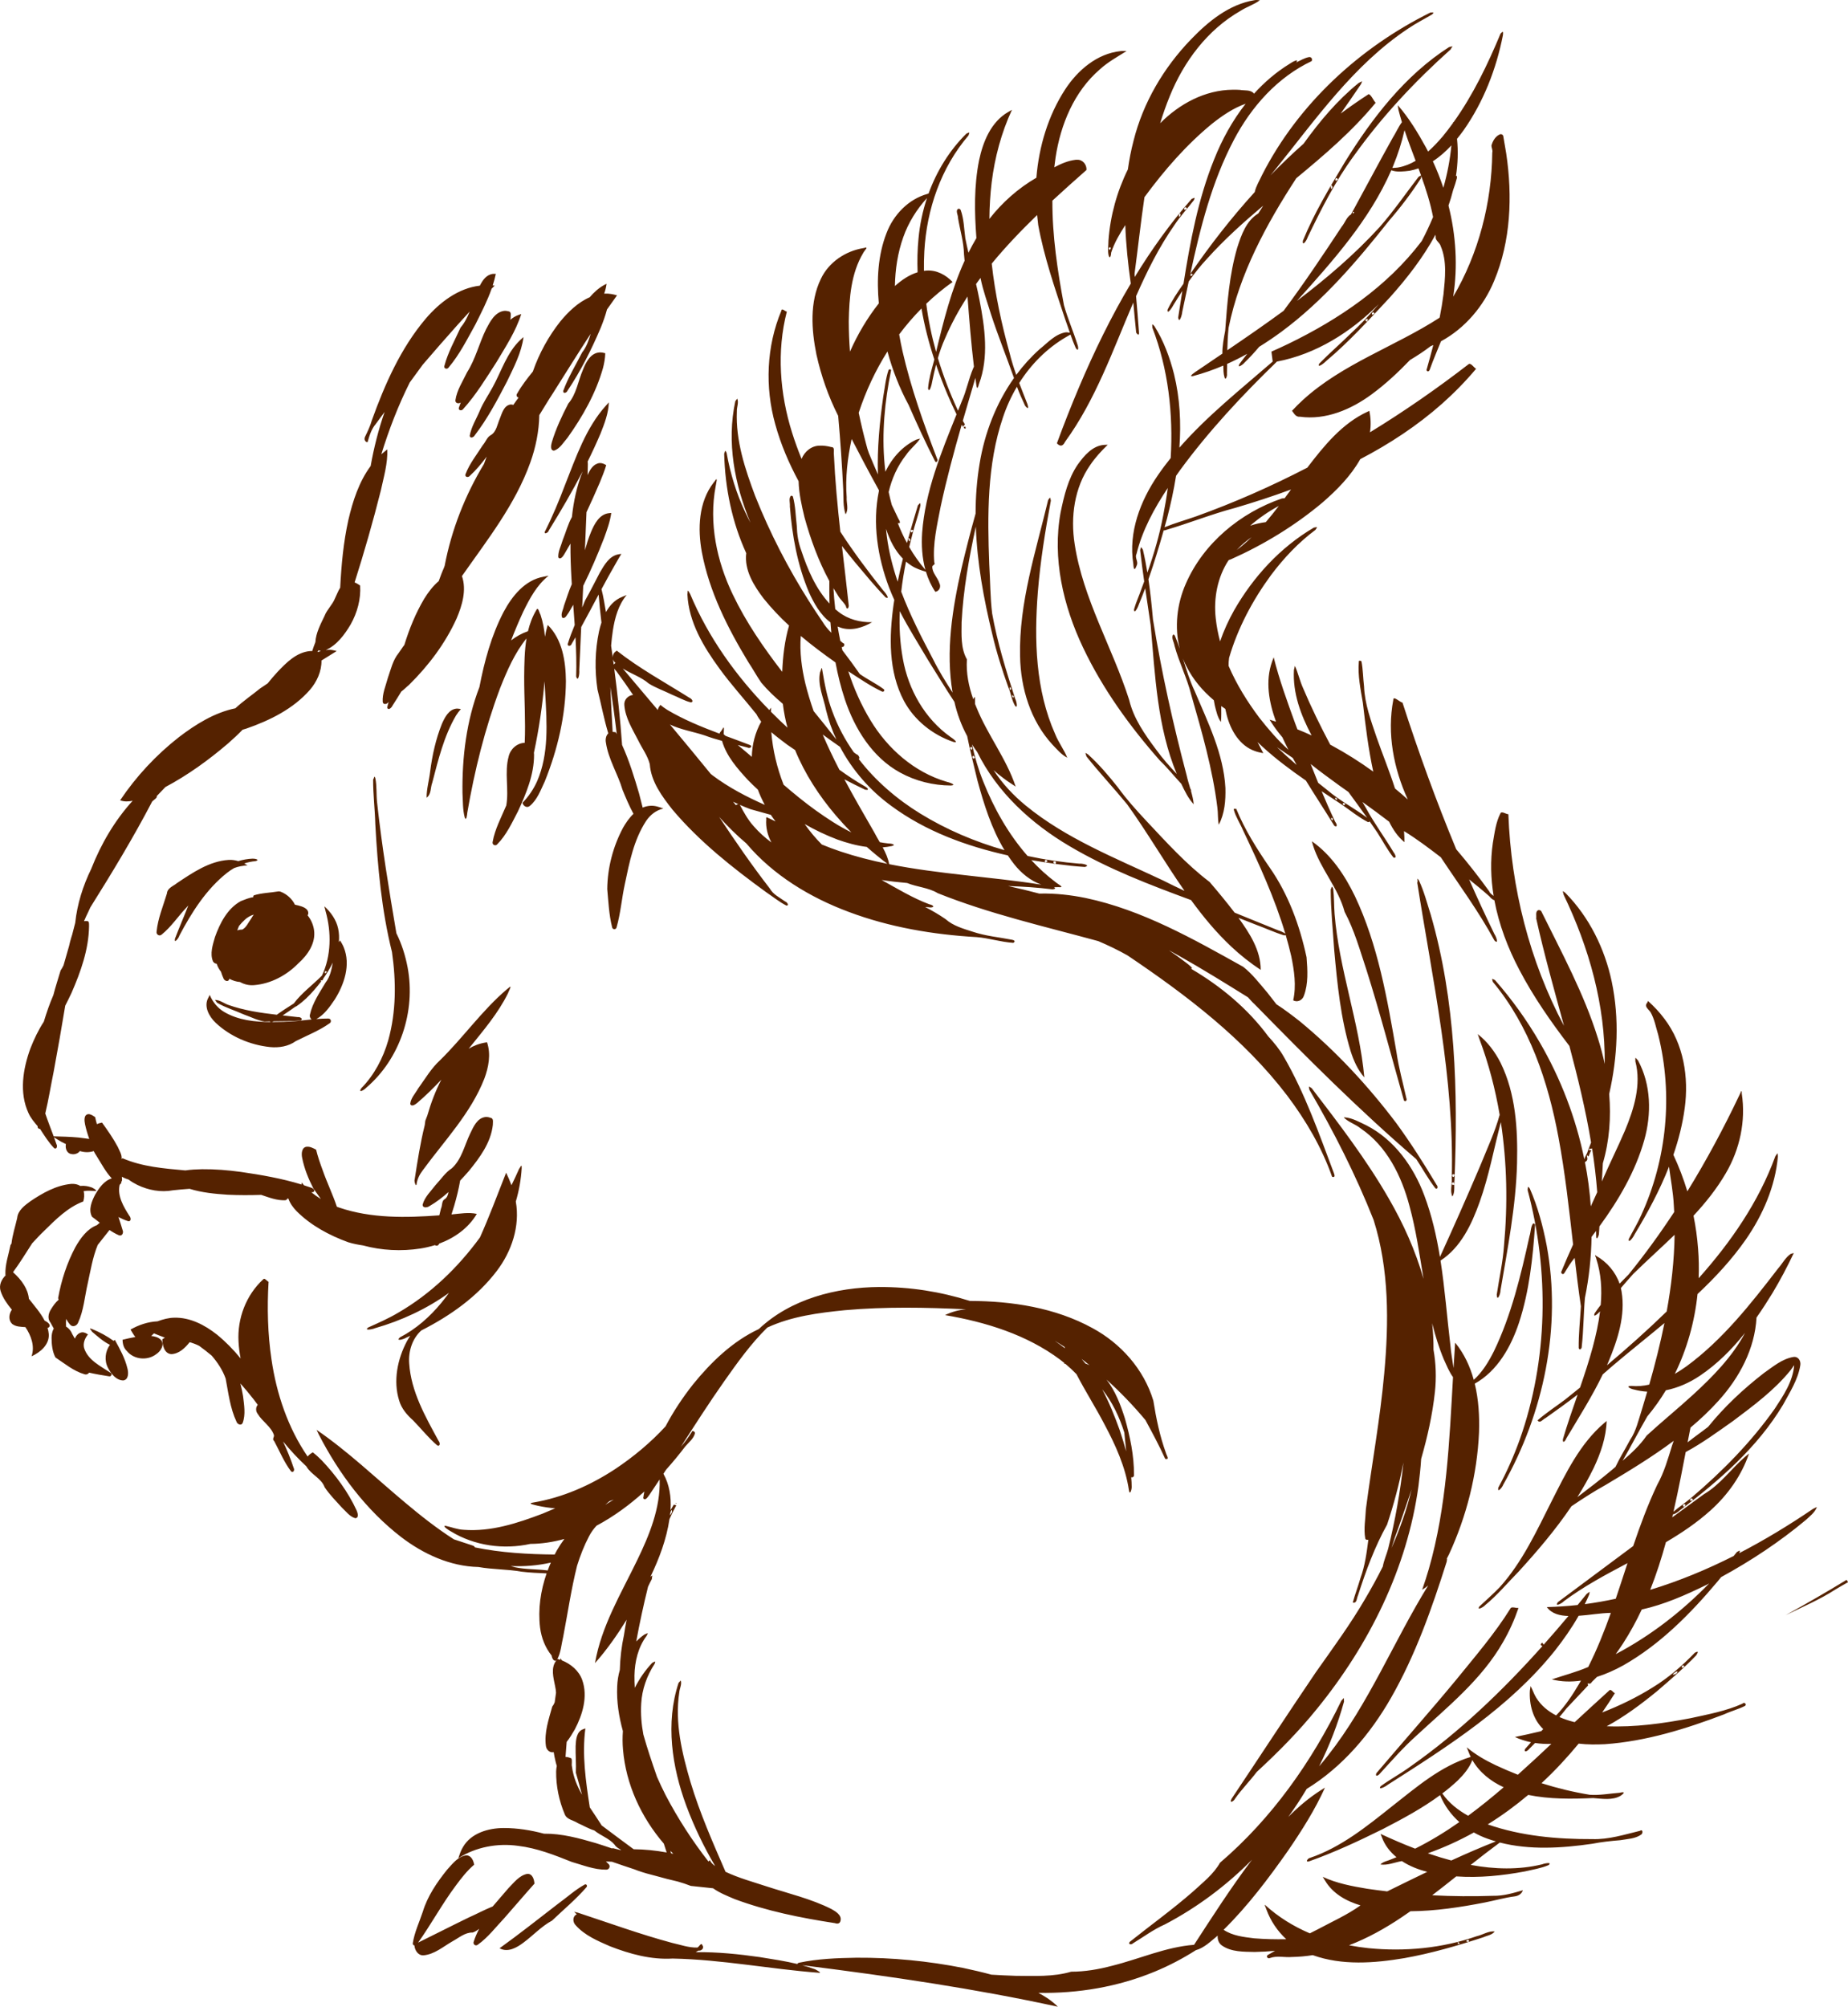 <?xml version="1.0" encoding="UTF-8"?>
<svg version="1.0" viewBox="0 0 300 325.75" xmlns="http://www.w3.org/2000/svg">
<g transform="translate(-41.724 -621.28)">
<path d="m245.61 621.28c-0.072 0.002-0.145 0.008-0.216 0.025-4.122 0.666-7.508 3.44-10.321 6.362-4.437 4.593-7.789 10.272-9.338 16.487-0.399 1.529-0.699 3.074-0.915 4.627-1.772 3.587-2.855 7.521-3.147 11.51 0.001 0.811-0.154 1.687 0.028 2.466 0.221 0.696 0.396-0.06 0.408-0.475 0.517-1.591 1.38-3.047 2.292-4.463 0.108 3.177 0.448 6.354 0.891 9.494-3.212 5.398-5.969 11.082-8.412 16.849-1.268 3-2.461 6.028-3.583 9.086 0.555 0.588 0.992 0.448 1.316-0.234 4.989-6.85 7.764-14.885 11.091-22.625 0.152 1.63 0.288 3.265 0.465 4.886 0.465 0.668 0.5 0.224 0.436-0.326-0.122-1.863-0.302-3.725-0.454-5.588 1.76-4.014 3.703-7.929 6.22-11.538 0.953-1.452 2.143-2.71 3.179-4.066 0.249-0.595-0.014-0.299-0.369-0.192-3.458 3.94-6.513 8.207-9.246 12.684-0.01-0.186-0.02-0.371-0.028-0.557 0.554-4.112 0.997-8.277 1.607-12.407 3.205-4.357 6.78-8.478 10.953-11.903 1.668-1.322 3.459-2.551 5.471-3.261-2.141 2.73-3.841 5.824-5.116 9.04-2.608 6.457-3.875 13.314-4.971 20.177-0.958 1.348-1.886 2.739-2.587 4.218-0.103 0.938 0.802-0.435 0.972-0.798 0.468-0.759 0.941-1.516 1.43-2.26-0.227 1.443-0.449 2.887-0.678 4.325 0.166 1.126 0.646-0.468 0.66-0.919 0.352-1.636 0.699-3.28 1.05-4.925 0.909-1.288 1.881-2.527 2.966-3.686 2.797-3.119 5.915-5.918 9.125-8.625-0.262 0.423-0.525 0.845-0.791 1.263-1.951 1.161-2.767 3.497-3.427 5.56-1.28 4.378-1.616 8.964-1.955 13.496-0.228 1.226-0.471 2.458-0.454 3.7-1.318 0.894-2.632 1.786-3.945 2.679-0.322 0.213-1.783 1.145-0.798 0.958 1.672-0.445 3.305-1.017 4.893-1.696 0.019 0.642 0.011 1.292 0.195 1.895 0.16 0.637 0.466-0.234 0.397-0.539 0.013-0.542 0.021-1.085 0.028-1.629 1.111-0.497 2.198-1.048 3.264-1.639-0.424 0.537-0.842 1.08-1.245 1.632-0.496 0.835 0.58 0.109 0.805-0.206 0.844-0.811 1.631-1.675 2.388-2.569 1.234-0.763 2.436-1.578 3.601-2.434 6.779-5.011 12.29-11.478 17.498-18.063 1.867-2.149 3.596-4.439 5.137-6.826 0.035-0.182 0.062-0.302 0.071-0.38 0.78 2.179 1.479 4.376 1.916 6.638-0.553 1.326-1.167 2.628-1.838 3.899-0.019 0.025-0.037 0.05-0.057 0.075-5.578 7.348-13.434 12.66-21.671 16.647-0.884 0.426-1.778 0.833-2.675 1.231 0.058 0.54 0.142 1.071 0.206 1.611-5.173 4.492-10.629 8.813-15.146 13.979 0.292-3.994 0.09-8.005-0.866-11.918-0.692-2.736-1.694-5.439-3.197-7.82-0.457-0.507-0.333-0.218-0.323 0.27 2.589 6.718 3.398 13.972 2.973 21.153-0.729 0.907-1.429 1.84-2.09 2.806-2.847 4.159-4.795 9.274-3.977 14.383 0.055 0.967 0.22 1.177 0.575 0.177 0.258-0.56-0.374-1.19-0.06-1.788 0.95-3.887 2.883-7.405 5.084-10.725-0.2 1.49-0.449 2.972-0.742 4.439-0.595 3.177-1.506 6.267-2.572 9.31-0.203-1.245-0.44-2.482-0.727-3.711-0.332-0.511-0.301-0.567-0.447 0.078 0.188 1.691 0.414 3.38 0.656 5.066-0.149 0.407-0.297 0.815-0.451 1.22-0.377 1.114-0.898 2.203-1.206 3.324 0.041 0.931 0.728-0.535 0.83-0.922 0.347-0.833 0.676-1.671 0.99-2.515 0.294 1.999 0.6 3.995 0.887 5.992 0.717 8.136 1.066 16.535 4.24 24.158-1.166-1.247-2.307-2.516-3.31-3.903-1.855-2.478-3.705-5.09-4.428-8.153-2.724-8.502-7.484-16.377-8.841-25.272-0.688-4.397-0.061-9.156 2.54-12.854 0.81-1.2 1.787-2.254 2.831-3.268-0.192 0.007-0.383 0.014-0.575 0.021-1.91 0.133-3.263 1.755-4.297 3.197-1.562 2.288-2.221 5.065-2.778 7.749-1.375 7.467 0.418 15.172 3.63 21.933 3.191 6.728 7.595 12.823 12.51 18.393 1.231 1.172 2.289 2.515 3.449 3.75 0.561 1.18 1.129 2.368 2.019 3.324-0.065-0.727-0.24-1.438-0.44-2.143 0.051-0.099-0.018-0.264-0.121-0.419-0.21-0.711-0.432-1.419-0.589-2.139-2.206-8.335-4.083-16.753-5.46-25.265-0.198-2.191-0.421-4.383-0.742-6.56 0.917-2.612 1.714-5.265 2.473-7.93 0.163-0.001 0.338-0.034 0.44-0.096 3.722-1.094 7.328-2.547 11.077-3.537 3.071-0.903 6.139-1.897 9.161-3.012-0.349 0.475-0.695 0.953-1.047 1.426-0.112-0.008-0.255 0.006-0.433 0.028-6.732 2.307-12.731 7.248-15.597 13.83-1.454 3.283-1.882 7.094-0.986 10.573-0.245-0.727-0.508-1.445-0.809-2.15-0.199-0.166-0.138-0.292-0.344-0.021-0.186 0.515 0.233 1.145 0.305 1.692 0.736 2.715 2.041 5.243 2.718 7.983 1.72 5.993 3.466 12.039 4.229 18.24 0.136 0.935 0.041 1.889 0.234 2.813 0.962-1.812 1.128-3.938 1.075-5.961-0.3-5.569-2.851-10.664-4.985-15.721-0.812-1.7-1.353-3.502-1.916-5.297 0.172 0.441 0.369 0.875 0.589 1.299 1.07 2.135 2.621 3.952 4.431 5.478 0.047 0.29 0.1 0.58 0.163 0.869 0.237 0.918 0.426 1.877 0.99 2.661 0.084-0.856 0.052-1.722 0.05-2.587 0.218 0.16 0.44 0.312 0.663 0.465 0.07 0.343 0.148 0.686 0.234 1.025 0.639 2.462 2.108 4.998 4.644 5.84 0.416 0.15 0.85 0.231 1.284 0.316-0.301-0.6-0.612-1.2-0.93-1.799 0.248 0.237 0.494 0.476 0.745 0.706 2.214 2.031 4.626 3.829 7.103 5.542 1.511 2.467 3.111 4.886 4.619 7.344 0.469 0.307 0.512-0.16 0.131-0.663-0.774-1.631-1.501-3.286-2.2-4.953 1.121 0.746 2.246 1.485 3.364 2.228 1.37 0.951 2.688 2.032 4.169 2.789 0.159-0.002 0.238-0.053 0.263-0.128 0.421 0.599 0.838 1.2 1.245 1.81 0.879 1.353 1.634 2.828 2.636 4.077 0.655 0.165 0.174-0.676-0.025-0.919-1.418-2.364-3.061-4.583-4.385-7.007-0.214-0.369-0.428-0.738-0.642-1.107 1.464 1.05 2.917 2.114 4.339 3.207 0.616 1.256 1.39 2.428 2.484 3.317 0.004-0.601-0.021-1.197-0.067-1.788 2.078 1.274 4.033 2.756 5.971 4.243 2.954 4.465 6.157 8.79 8.703 13.504 0.766 0.757 0.286-0.635 0.021-0.993-1.437-2.946-2.812-5.92-4.13-8.92 1.114 0.89 2.216 1.793 3.278 2.739 0.212 0.25 0.489 0.558 0.823 0.639 0.734 3.94 2.191 7.765 4.048 11.29 2.291 4.381 5.128 8.443 8.132 12.372 1.377 5.186 2.646 10.394 3.52 15.675-0.17 0.471-0.349 0.938-0.539 1.401-0.087 0.432-0.455 0.854-0.557 1.331-1.354-6.681-3.834-13.144-7.256-19.013-2.082-3.592-4.514-6.979-7.256-10.094-0.541-0.251-0.509-0.305-0.344 0.294 5.954 7.144 8.988 16.202 10.658 25.237 1.078 5.759 1.711 11.582 2.374 17.399-0.644 1.425-1.27 2.856-1.863 4.3-0.229 0.321 0.202 0.722 0.433 0.355 0.528-0.85 1.024-1.721 1.682-2.48 0.306 2.625 0.63 5.249 1.015 7.862-0.129 2.254-0.384 4.513-0.358 6.769 0.142 0.486 0.533 0.065 0.497-0.255 0.298-2.617 0.284-5.264 0.514-7.88 0.67-3.271 1.022-6.588 1.079-9.909 0.247-0.323 0.491-0.646 0.734-0.972-0.001 0.26 0.002 0.521 0.011 0.781-0.009 0.892 0.397 0.166 0.451-0.294 0.029-0.406 0.056-0.814 0.082-1.22 3.124-4.287 5.825-8.884 7.277-14 1.198-4.244 1.118-9.015-1.022-12.943-0.453-0.438-0.43-0.709-0.422 0.163 0.996 3.796-0.232 7.735-1.696 11.24-1.187 2.782-2.56 5.483-3.743 8.256 0.05-0.987 0.101-1.974 0.16-2.959 1.07-3.656 1.344-7.469 1.029-11.247 1.361-5.989 1.674-12.216 0.412-18.247-1.133-5.355-3.662-10.474-7.515-14.387-0.611-0.497-0.416-0.274-0.277 0.323 4.106 8.534 6.76 17.914 6.656 27.436-0.304-1.432-0.686-2.848-1.128-4.233-2.249-7.206-5.871-13.862-9.2-20.61-0.121-0.081-0.258-0.155-0.408-0.135-0.591 0.158-0.306 1.022-0.39 1.355 1.297 5.85 2.934 11.637 4.513 17.435-5.604-10.541-8.589-22.422-9.03-34.348-0.371-0.005-1.077-0.537-1.274-0.174-0.774 1.494-0.963 3.212-1.249 4.854-0.417 2.867-0.333 5.751 0.131 8.582-0.264-0.218-0.589-0.413-0.703-0.731-1.692-2.344-3.48-4.636-5.368-6.844-3.244-7.805-6.125-15.763-8.724-23.807-0.388-0.045-1.514-1.172-1.49-0.465-1.049 5.479 0.051 11.167 2.349 16.189-0.681-0.609-1.373-1.206-2.076-1.788-0.893-2.805-2.032-5.555-2.991-8.313-0.906-2.693-1.928-5.398-2.033-8.27-0.164-1.343-0.163-2.718-0.419-4.041-0.09-0.131-0.473-0.207-0.429 0.064-0.189 2.238 0.29 4.464 0.656 6.66 0.43 3.728 0.892 7.488 1.689 11.165-2.158-1.561-4.41-2.989-6.766-4.261-0.073-0.039-0.147-0.078-0.22-0.117-1.593-3.001-3.091-6.05-4.41-9.182-0.53-1.169-0.799-2.445-1.323-3.608-0.053 0.219-0.106 0.438-0.16 0.656-0.213 3.769 1.116 7.342 2.87 10.637-0.761-0.348-1.528-0.679-2.306-0.99-0.119-0.316-0.239-0.631-0.358-0.947-1.286-3.545-2.581-7.088-3.495-10.747-0.084 0.228-0.168 0.457-0.252 0.685-1.151 3.191-0.502 6.641 0.628 9.764-0.347-0.111-0.694-0.22-1.043-0.323 0.112 0.174 0.225 0.348 0.337 0.522 0.529 0.822 1.113 1.598 1.742 2.335 0.311 0.686 0.64 1.363 0.983 2.033-1.733-1.564-3.266-3.35-4.712-5.191-1.953-2.595-3.708-5.419-4.999-8.426-0.016-0.439 0.021-0.874 0.078-1.309 1.409-4.838 3.836-9.39 6.805-13.429 2.071-2.76 4.441-5.281 7.202-7.334 0.346-0.505 0.414-0.505-0.245-0.38-5.439 3.191-9.823 7.976-12.946 13.422-0.892 1.593-1.677 3.292-2.278 5.049-0.326-1.223-0.569-2.47-0.706-3.74-0.365-3.269 0.284-6.699 2.09-9.441 0.132-0.059 0.258-0.114 0.362-0.138 5.336-2.375 10.399-5.461 14.877-9.221 2.324-2.016 4.615-4.327 6.134-7.043 4.746-2.477 9.228-5.416 13.262-8.983 1.983-1.759 3.836-3.656 5.542-5.684-0.368-0.197-0.823-0.971-1.189-0.77-5.14 3.972-10.491 7.687-16.037 11.08 0.171-1.153 0.139-2.34-0.106-3.481-0.089 0.041-0.177 0.083-0.266 0.124-4.146 1.901-7.086 5.541-9.803 9.093-5.829 3.017-11.842 5.674-18.024 7.898-1.711 0.608-3.483 1.095-5.155 1.781 0.132-0.468 0.266-0.937 0.397-1.405 0.593-2.277 1.103-4.601 1.476-6.947 0.221-0.315 0.441-0.629 0.663-0.94 4.666-6.357 10.06-12.131 15.71-17.605 6.349-1.203 12.006-4.786 16.537-9.324-1.432 1.697-2.96 3.311-4.595 4.811-1.665 1.643-3.455 3.181-5.077 4.854-0.39 0.853 0.871-0.141 1.142-0.44 3.735-3.143 7.009-6.762 10.332-10.321 2.781-3.106 5.409-6.487 7.401-10.176 0.009 0.115 0.021 0.229 0.028 0.344-0.065 0.623 0.661 0.912 0.816 1.497 1.051 2.452 0.715 5.232 0.458 7.816-0.162 1.261-0.371 2.513-0.617 3.757-0.02 0.028-0.04 0.057-0.06 0.085-7.222 4.664-15.702 7.449-22.121 13.305-0.623 0.568-1.221 1.159-1.792 1.781 0.344 0.459 0.622 1.038 1.281 0.962 4.201 0.582 8.328-1.185 11.644-3.633 2.256-1.655 4.29-3.564 6.23-5.574 1.158-0.692 2.286-1.427 3.349-2.246 0.145-0.059 0.286-0.118 0.429-0.181-0.35 1.361-0.723 2.718-1.107 4.069 0.2 0.403 0.478 0.148 0.561-0.167 0.542-1.526 1.196-3.01 1.792-4.513 3.903-2.107 6.929-5.703 8.625-9.789 2.721-6.489 2.992-13.789 1.969-20.681-0.167-0.963-0.325-1.938-0.49-2.888-0.077-0.181-0.273-0.294-0.468-0.263-0.766 0.276-1.259 1.111-1.444 1.87 0.019 0.389 0.24 0.709 0.135 1.128-0.1 8.155-2.21 16.349-6.344 23.385 0.773-4.916 0.453-9.969-0.763-14.799 0.289-0.823 0.54-1.66 0.752-2.512 0.235-0.642 0.444-1.292 0.614-1.951 0.007-0.41-0.046-0.42-0.156-0.309 0.303-1.997 0.381-4.046 0.174-6.056 0.38-0.464 0.743-0.937 1.086-1.416 3.215-4.588 5.291-9.924 6.365-15.405 0.045-0.524 0.092-0.784-0.39-0.245-2.086 5.002-4.466 9.956-7.621 14.369-0.057-0.077-0.069-0.005-0.099 0.135-0.535 0.742-1.09 1.47-1.671 2.178-0.724 0.841-1.508 1.688-2.363 2.448-0.12-0.234-0.244-0.467-0.369-0.699-1.314-2.391-2.749-4.766-4.552-6.826 0.035 0.248 0.071 0.497 0.106 0.745 0.17 0.675 0.36 1.345 0.564 2.012-0.587 0.786-0.985 1.735-1.511 2.562-2.296 4.111-4.49 8.278-6.752 12.407-0.723 0.425-0.967 1.344-1.494 1.969-3.048 4.615-6.139 9.255-9.452 13.684-2.996 2.199-6.065 4.311-9.139 6.401 0.03-1.225 0.084-2.45 0.213-3.665 1.791-8.796 6.121-16.786 10.984-24.257 4.585-3.788 9.098-7.652 12.886-12.248-0.391-0.418-0.691-1.245-1.125-1.409l-0.089 0.057c-1.522 0.986-3.008 2.022-4.46 3.101 1.108-1.578 2.207-3.158 3.282-4.758 0.348-0.702 0.169-0.454-0.373-0.202-3.469 2.811-6.339 6.234-8.941 9.86-1.857 1.643-3.647 3.359-5.379 5.137 0.234-0.294 0.471-0.587 0.717-0.869 6.607-8.189 12.751-17.052 21.611-22.945 1.254-0.864 2.638-1.556 3.931-2.32 0.448-0.458 0.095-0.277-0.27-0.312-11.515 5.698-21.468 14.86-27.326 26.347-0.423 0.925-0.989 1.811-1.213 2.81-3.792 4.172-7.269 8.638-10.452 13.276 1.624-7.489 3.489-14.957 7.078-21.76 2.831-5.378 7.069-10.158 12.62-12.78 0.173-0.345-0.049-0.723-0.454-0.646-0.736 0.141-1.383 0.556-2.061 0.866 0.587-0.756-0.734-0.023-1.04 0.206-2.182 1.338-4.117 2.997-5.815 4.878-0.009-0.026-0.019-0.054-0.032-0.082-0.548-0.609-1.517-0.409-2.249-0.55-0.379-0.021-0.759-0.034-1.139-0.025-4.512 0.029-8.677 2.29-11.8 5.436 0.451-1.476 0.962-2.935 1.55-4.375 2.286-5.65 6.13-10.802 11.488-13.865 1.006-0.658 2.19-1.007 3.151-1.724-0.217-0.007-0.433-0.049-0.649-0.043zm31.843 7.518c-0.072 0.009-0.223 0.053-0.5 0.131-7.17 4.604-12.484 11.521-16.92 18.694-2.474 4.132-4.982 8.263-6.801 12.737-0.126 1.058 0.659-0.115 0.773-0.564 2.207-4.568 4.482-9.121 7.5-13.213 4.532-6.363 9.918-12.1 15.721-17.293 0.155-0.359 0.386-0.513 0.227-0.493zm-53.336 0.759c-0.163-0.002-0.327 8.2e-4 -0.49 0.021-3.818 0.403-6.952 3.105-8.98 6.202-2.775 4.266-4.268 9.285-4.68 14.351-2.949 1.709-5.535 4.002-7.628 6.684 0.015-1.984 0.133-3.969 0.373-5.95 0.507-4.062 1.567-8.04 3.289-11.758-0.201 0.117-0.402 0.234-0.603 0.351-2.797 1.606-4.098 4.824-4.733 7.841-0.832 4.161-0.755 8.409-0.436 12.631-0.461 0.778-0.89 1.571-1.291 2.377-0.181-0.773-0.35-1.549-0.504-2.328-0.215-1.533-0.224-3.146-0.756-4.605-0.068-0.136-0.227-0.251-0.38-0.202-0.538 0.267-0.017 1.037-0.05 1.504 0.325 1.965 0.923 3.87 0.969 5.875 0.033 0.353 0.064 0.707 0.096 1.061-2.138 4.694-3.426 9.768-4.627 14.795-0.72-2.566-1.263-5.18-1.597-7.82 1.334-1.277 2.758-2.459 4.272-3.53-1.092-1.162-2.603-1.964-4.229-1.856-0.141 0.011-0.28 0.027-0.419 0.046-0.015-1.058 0.004-2.118 0.064-3.179 0.381-6.804 2.698-13.572 7.167-18.794 0.189-0.572 0.249-0.569-0.337-0.305-2.762 2.733-4.822 6.093-6.145 9.732-0.062 0.019-0.123 0.038-0.184 0.057-3.106 0.866-5.516 3.4-6.645 6.376-1.402 3.615-1.594 7.541-1.245 11.392-1.889 2.395-3.451 5.043-4.683 7.837-0.124-1.639-0.19-3.283-0.195-4.928 0.07-3.785 0.363-7.783 2.352-11.105 0.165-0.354 0.982-1.104 0.153-0.798l-0.096 0.018c-2.939 0.47-5.666 2.297-6.94 5.003-1.837 3.802-1.533 8.25-0.717 12.287 0.762 3.438 1.937 6.805 3.53 9.952 0.351 3.984 0.629 7.977 0.82 11.971 0.057 1.333-0.053 2.728 0.38 4.006 0.552-0.819 0.116-1.853 0.177-2.771-0.235-3.169 0.13-6.343 0.805-9.441 0.019 0.029 0.037 0.059 0.057 0.089 1.416 2.752 2.867 5.49 4.364 8.199 0.004 0.042 0.007 0.085 0.011 0.128-0.003 0.015-0.008 0.031-0.011 0.046-1.073 5.225-0.202 10.707 1.66 15.643 0.26 0.679 0.547 1.345 0.848 2.005-0.038 0.236-0.078 0.473-0.114 0.71-0.736 5.236-0.863 10.914 1.689 15.703 1.683 3.131 4.656 5.497 8.008 6.635 1.011 0.274-0.108-0.592-0.472-0.809-4.179-2.97-6.846-7.712-7.727-12.702-0.469-2.551-0.605-5.133-0.5-7.71 1.407 2.739 3.068 5.357 4.637 8.008 1.406 2.236 2.776 4.505 4.233 6.709 0.434 1.942 1.135 3.82 2.075 5.567 0.485 2.408 1.086 4.789 1.66 7.181 1.062 3.897 2.3 7.864 4.396 11.329-4.793-1.364-9.41-3.322-13.66-5.932-3.808-2.338-7.292-5.332-10.016-8.88 0.294-0.022-0.002-0.684-0.337-0.742-0.145-0.112-0.292-0.218-0.443-0.323-1.442-2.05-2.632-4.271-3.491-6.645-0.839-2.183-1.26-4.496-1.65-6.805-0.064-0.671-0.218 0.274-0.334 0.415-0.458 2.103 0.566 4.147 0.965 6.181 0.4 1.648 0.967 3.246 1.678 4.776-1.21-1.552-2.451-3.086-3.697-4.619-0.511-1.463-0.965-2.949-1.341-4.463-0.595-2.493-0.952-5.152-0.742-7.734 1.805 1.521 3.704 2.939 5.634 4.3 0.377 2.031 0.873 4.039 1.526 6.01 1.592 4.765 4.456 9.398 8.955 11.861 2.503 1.383 5.4 2.099 8.263 2.107 1.044-0.082-0.321-0.528-0.727-0.617-5.219-1.534-9.55-5.355-12.329-9.956-1.526-2.514-2.707-5.194-3.608-7.972 1.799 1.166 3.589 2.406 5.528 3.317 0.355 0.016 0.431-0.315 0.131-0.475-1.204-0.881-2.581-1.541-3.789-2.391-0.908-1.304-1.855-2.587-2.824-3.853-0.042-0.174-0.084-0.347-0.124-0.522 0.389 0.057 0.662-0.552 0.177-0.678-0.133-0.11-0.265-0.223-0.397-0.334-0.161-0.772-0.306-1.548-0.433-2.327 0.18 0.079 0.365 0.149 0.557 0.209 1.708 0.53 3.545-0.027 5.035-0.912-1.929 0.044-3.878-0.462-5.404-1.646-0.197-0.152-0.389-0.31-0.575-0.472-0.128-1.133-0.225-2.269-0.294-3.402 0.246 0.414 0.499 0.824 0.763 1.228 0.339 0.605 0.945 1.078 1.252 1.667 0.102 0.581 0.436 0.508 0.475-0.05-0.347-3.23-0.737-6.46-1.107-9.689 0.671 0.859 1.353 1.706 2.04 2.544 1.649 1.96 3.281 3.964 5.052 5.797 0.855 0.403-0.158-0.913-0.444-1.192-2.43-3.043-4.778-6.191-6.911-9.47-0.459-4.173-0.856-8.351-1.047-12.546-0.087-0.448 0.235-1.2-0.433-1.199-0.597-0.159-1.214-0.251-1.834-0.227-1.357-0.008-2.49 0.94-2.98 2.15-0.573-1.406-1.094-2.836-1.55-4.293-1.981-6.301-2.507-13.182-0.841-19.62-0.264-8e-3 -0.837-0.657-0.887-0.153-2.429 5.797-2.686 12.409-0.993 18.446 0.892 3.238 2.204 6.308 3.789 9.242 0.049 1.984 0.503 3.974 0.962 5.879 0.983 3.556 2.262 7.074 4.03 10.321-0.014 1.219-0.007 2.442 0.028 3.662-2.228-2.382-3.564-5.538-4.58-8.6-0.494-1.292-0.693-2.645-0.738-4.027-0.186-1.587-0.202-3.218-0.632-4.758-0.08-0.094-0.21-0.167-0.33-0.096-0.381 0.435-0.1 1.161-0.156 1.7 0.365 4.748 1.226 9.528 3.087 13.922 0.81 1.805 1.881 3.725 3.498 4.91 0.04 0.565 0.091 1.129 0.145 1.692-0.546-0.549-1.042-1.141-1.444-1.813-0.696-1.015-1.372-2.044-2.033-3.083 0.011-0.022 0.02-0.045 0.032-0.067-0.022 0.005-0.045 0.01-0.067 0.014-3.477-5.469-6.466-11.256-8.859-17.282-1.645-4.38-3.165-8.966-2.966-13.706-0.028-0.703 0.336-1.399 0.067-2.079-0.105 0.14-0.211 0.279-0.316 0.419-1.433 6.634-0.128 13.541 2.459 19.73-0.271-0.523-0.538-1.051-0.791-1.586-1.479-3.08-2.476-6.386-3.083-9.746-0.262-0.622-0.239-0.255-0.394 0.142 0.143 5.537 1.262 11.088 3.58 16.125-0.34 2.748 1.229 5.271 2.817 7.358 1.265 1.578 2.656 3.034 4.133 4.403-0.709 2.44-1.003 4.968-1.107 7.508-3.042-3.948-5.867-8.039-8.025-12.553-2.603-5.411-3.911-11.594-2.782-17.562 0.054-0.443 0.437-1.773-0.167-0.802-0.052 0.063-0.104 0.126-0.156 0.188-2.46 3.176-2.616 7.5-1.916 11.314 1.203 6.397 4.184 12.295 7.529 17.818 0.741 1.106 1.369 2.279 2.122 3.364 1.047 1.249 2.241 2.369 3.495 3.427 0.157 1.31 0.411 2.604 0.752 3.871-0.915-0.842-1.811-1.704-2.686-2.59 0.01-0.22 0.024-0.44 0.039-0.66-0.101 0.13-0.204 0.26-0.305 0.39-5.361-5.48-9.888-11.774-12.854-18.857-0.392-0.662-0.371-0.777-0.436 0.099 0.213 4.477 2.602 8.463 5.176 11.989 1.87 2.581 4.03 4.952 6.021 7.433 0.223 0.434 0.488 0.837 0.781 1.217-0.975 1.736-1.484 3.718-1.526 5.716-0.752-0.652-1.513-1.294-2.281-1.927 0.526 0.134 1.05 0.266 1.572 0.408 0.293 0.201 0.882-0.076 0.483-0.373-1.327-0.514-2.667-1.005-4.006-1.501-0.12-0.09-0.234-0.18-0.33-0.28-0.026-0.397 0.199-1.633-0.22-0.809-0.062 0.094-0.123 0.187-0.184 0.28-0.169 0.181-0.254 0.316-0.284 0.433-2.914-1.095-5.793-2.265-8.465-3.853-0.398-0.246-0.772-0.521-1.132-0.82-0.045 0.072-0.09 0.144-0.135 0.216-0.15 0.187-0.24 0.4-0.28 0.621-1.888-2.247-3.784-4.49-5.68-6.731 1.384 0.861 3.005 1.386 4.226 2.441 1.155 0.712 2.516 1.188 3.754 1.799 1.034 0.405 2.015 1.009 3.097 1.256 0.518-0.124 0.048-0.627-0.245-0.742-3.979-2.505-8.126-4.756-11.818-7.664l-0.085 0.075-0.057 0.046c-0.345 0.222-0.513 0.594-0.507 0.969-0.086-0.63-0.173-1.258-0.263-1.887 0.07-0.839 0.163-1.68 0.291-2.515 0.323-2.032 0.887-4.095 2.232-5.712-0.24 0.098-0.48 0.196-0.72 0.294-1.194 0.47-2.036 1.39-2.64 2.48-0.214-1.247-0.413-2.502-0.724-3.722 0.772-1.44 1.555-2.873 2.377-4.286 0.264-0.48 0.563-0.964 0.844-1.444-0.156 0.022-0.312 0.045-0.468 0.067-1.519 0.279-2.31 1.768-3.026 2.973-0.792 1.494-1.538 3.029-2.377 4.495-0.158 0.39-0.321 0.779-0.486 1.167 0.058-1.173 0.113-2.347 0.17-3.52 1.246-2.515 2.353-5.109 3.374-7.724 0.485-1.335 0.978-2.686 1.178-4.101-0.097 0.008-0.194 0.017-0.291 0.025-1.622 0.113-2.474 1.787-3.016 3.115-0.397 0.942-0.689 1.927-0.972 2.916 0.093-2.059 0.181-4.118 0.255-6.177 0.742-1.577 1.447-3.168 2.136-4.761 0.383-0.949 0.778-1.897 1.071-2.877-0.332-0.209-0.713-0.375-1.114-0.341-1.005 0.158-1.522 1.066-1.912 1.955 0.013-0.573 0.028-1.147 0.039-1.721 5e-5 -0.3-0.012-0.434-0.039-0.465 0.75-1.514 1.459-3.046 2.118-4.602 0.64-1.616 1.272-3.262 1.331-5.02-0.149 0.166-0.298 0.331-0.447 0.497-3.286 3.639-4.867 8.377-6.649 12.861-0.986 2.615-2.059 5.196-3.321 7.685-0.069 0.436 0.609 0.086 0.667-0.238 1.937-3.142 3.81-6.335 5.506-9.615-0.952 2.379-1.48 4.877-1.749 7.419-0.654 1.17-0.996 2.524-1.504 3.772-0.251 0.916-0.768 1.813-0.706 2.771 0.315 0.504 0.799-0.202 0.965-0.493 0.347-0.573 0.683-1.15 1.011-1.735-0.019 1.903 0.055 3.808 0.16 5.684 0.017 0.301 0.034 0.603 0.053 0.905-0.51 1.139-0.861 2.368-1.284 3.537-0.101 0.603-0.558 1.28-0.28 1.884 0.517 0.297 0.816-0.529 1.075-0.827 0.246-0.414 0.488-0.832 0.724-1.252 0.082 1.095 0.163 2.19 0.238 3.285-0.42 1.014-0.813 2.036-1.132 3.083-0.033 0.459 0.549 0.329 0.635-0.014 0.21-0.357 0.419-0.715 0.624-1.075 0.117 2.119 0.177 4.24 0.11 6.365 0.35 1.062 0.567-0.568 0.5-1.004 0.098-2.344 0.206-4.685 0.319-7.029 0.961-1.745 1.89-3.508 2.828-5.269 0.122 1.517 0.279 3.031 0.458 4.541-0.161 0.483-0.29 0.972-0.397 1.448-0.655 3.076-0.719 6.311-0.248 9.42 0.6 2.369 1.046 4.791 1.753 7.128-0.377 0.339-0.487 0.982-0.387 1.483 0.391 2.709 1.94 5.087 2.7 7.678 0.535 1.308 1.094 2.642 1.778 3.896-0.693 0.66-1.257 1.488-1.707 2.285-1.612 3.032-2.516 6.48-2.551 9.927 0.189 2.067 0.28 4.17 0.788 6.184 0.059 0.437 0.659 0.44 0.731 0.014 0.654-2.282 0.83-4.688 1.338-7.011 0.737-3.511 1.448-7.163 3.438-10.218 0.662-0.998 1.632-1.775 2.821-2.037-0.664-0.242-1.333-0.489-2.051-0.451-0.47 0.019-0.908 0.126-1.316 0.298-0.178-0.769-0.407-1.531-0.582-2.288-0.783-2.66-1.607-5.348-2.757-7.877-0.292-4.147-0.737-8.279-1.274-12.4 0.1 0.149 0.236 0.298 0.369 0.451 0.925 1.251 1.815 2.529 2.689 3.821-0.82 0.077-1.511 0.801-1.419 1.66 0.155 2.112 1.351 3.94 2.281 5.78 0.618 1.255 1.499 2.426 1.849 3.789 0.194 2.839 1.984 5.237 3.686 7.397 4.375 5.189 9.756 9.438 15.231 13.415 1.078 0.721 2.115 1.579 3.261 2.154 0.525 0.01 0.082-0.587-0.216-0.671-0.886-0.643-1.934-1.121-2.484-2.107-2.905-3.751-5.594-7.659-8.217-11.612 0.652 0.723 1.323 1.427 2.019 2.115 0.771 0.761 1.571 1.494 2.398 2.193 4.346 5.148 10.355 8.782 16.643 11.119 6.635 2.49 13.694 3.677 20.756 4.084 2.002 0.164 3.935 0.806 5.936 0.93 0.415-0.242 0.157-0.438-0.188-0.5-2.126-0.416-4.324-0.606-6.386-1.302-1.558-0.502-3.188-0.948-4.439-2.061-1.062-0.728-2.166-1.374-3.3-1.958 0.305 0.029 0.61 0.058 0.915 0.082 0.81-0.062 0.25-0.433-0.213-0.511-2.724-1.019-5.214-2.544-7.763-3.952 1.373 0.212 2.752 0.37 4.133 0.486 1.618 0.662 3.467 0.74 4.971 1.65 8.433 3.381 17.317 5.392 26.063 7.784 1.613 0.687 3.194 1.447 4.729 2.31 9.569 6.443 18.929 13.554 25.95 22.778 3.019 4.009 5.613 8.416 7.28 13.174 0.548 0.152 0.408-0.27 0.284-0.624-2.412-6.392-4.676-12.901-8.104-18.829-0.694-1.23-1.588-2.304-2.537-3.339-3.349-4.534-7.726-8.166-12.578-11.006 0.622 0.105-0.433-0.712-0.77-0.961-0.91-0.708-1.842-1.38-2.792-2.022 0.543 0.296 1.084 0.592 1.621 0.894 3.805 2.135 7.512 4.443 11.222 6.748 0.347 0.368 0.671 0.773 1.05 1.1 8.477 8.668 17.055 17.271 26.273 25.169 1.041 1.581 1.963 3.273 3.119 4.758 0.403 0.18 0.411-0.353 0.177-0.582-2.042-3.424-4.187-6.784-6.532-10.005-4.597-6.082-9.809-11.718-15.696-16.562-1.215-0.947-2.459-1.907-3.772-2.746-0.497-0.642-0.998-1.279-1.494-1.916-1.239-1.442-2.41-3.005-3.91-4.172-8.126-4.534-16.39-9.231-25.581-11.169-2.417-0.49-4.879-0.767-7.348-0.717-0.052 0.003-0.104 0.005-0.156 0.007-1.684-0.453-3.38-0.858-5.081-1.228 2.427 0.085 4.85 0.237 7.259 0.543 0.511-0.096 0.443-0.238 0.181-0.362 0.231 0.01 0.464 0.008 0.699-0.007 1.202 0.117 0.018-0.429-0.404-0.791-1.43-1.076-2.747-2.284-3.959-3.591 2.885 0.48 5.756 0.923 8.682 1.111 1.052-0.261-0.426-0.594-0.869-0.536-2.825-0.232-5.642-0.646-8.419-1.249-3.098-3.53-5.47-7.729-7.195-12.084-0.791-1.951-1.379-3.968-1.827-6.021 0.267 0.421 0.551 0.831 0.848 1.231 3.212 6.542 8.789 11.633 15.011 15.295 6.211 3.676 12.944 6.243 19.705 8.742 1.971 2.71 4.105 5.289 6.571 7.596 1.468 1.376 3.055 2.624 4.733 3.736 0.011-3.187-1.808-5.954-3.605-8.451 0.93 0.36 1.859 0.722 2.782 1.096 1.546 0.565 3.07 1.275 4.63 1.753 0.127-0.009 0.207-0.028 0.252-0.057 0.332 1.133 0.635 2.274 0.898 3.427 0.481 2.345 0.849 4.801 0.319 7.167 0.671 0.403 1.506-0.022 1.735-0.734 0.743-1.977 0.594-4.172 0.433-6.252-1.107-5.153-2.947-10.208-5.978-14.55-2.078-3.028-4.043-6.127-5.436-9.54-0.169 0.044-0.488-0.138-0.383 0.192 0.307 1.141 1.02 2.181 1.48 3.282 2.596 5.456 5.145 10.998 6.869 16.792-0.253-0.212-0.891-0.477-1.125-0.536-2.369-0.962-4.744-1.911-7.106-2.885-1.303-1.7-2.67-3.359-4.055-4.974-3.837-2.908-7.07-6.508-10.364-10.012-1.59-1.71-3.169-3.456-4.527-5.347-1.496-1.885-3.063-3.737-4.846-5.347-0.642-0.436-0.4-0.214-0.252 0.337 2.119 2.661 4.455 5.146 6.61 7.777 3.265 4.539 6.099 9.436 9.303 14.036-1.186-0.552-2.362-1.123-3.53-1.714-7.63-3.601-15.658-6.741-22.235-12.13-1.999-1.636-3.818-3.573-5.23-5.758 0.526 0.478 1.079 0.932 1.657 1.352 0.614 0.474 1.28 0.883 1.927 1.32-1.517-4.563-4.58-8.406-6.369-12.861-0.075-0.179-0.149-0.358-0.22-0.539-0.005-0.287-0.01-0.576-0.018-0.862-0.007-0.524-0.141-0.173-0.277 0.082-0.736-2.076-1.179-4.257-1.032-6.475-1.033-1.816-0.872-4.017-0.862-6.039 0.268-5.23 1.198-10.398 2.31-15.512 0.208 5.891 1.28 11.772 2.675 17.477 0.686 2.942 1.594 5.811 2.615 8.646 0.422 0.965 0.539 2.079 1.093 2.987 0.491 0.531 0.204-0.85 0.014-1.139-1.468-4.524-2.908-9.143-3.747-13.855-0.324-2.628-0.307-5.319-0.472-7.976-0.298-7.984-0.373-16.214 2.221-23.853 0.578-1.738 1.34-3.418 2.274-4.992 0.382 1.055 0.863 2.075 1.327 3.087 0.524 0.659 0.58 0.365 0.369-0.287-0.445-1.133-0.898-2.266-1.327-3.406 1.919-3.034 4.493-5.637 7.614-7.458 0.204-0.135 0.525-0.283 0.71-0.412 0.258 0.735 0.529 1.464 0.844 2.168 0.458 0.742 0.472-0.053 0.305-0.483-0.677-2.162-1.598-4.258-2.207-6.439-1.051-5.58-1.903-11.284-1.88-16.977 1.82-1.683 3.671-3.334 5.535-4.978 0.06-0.876-0.631-1.719-1.54-1.66-0.072 0.001-0.144-0.003-0.216 0.004-1.238 0.15-2.377 0.635-3.47 1.224 0.061-0.534 0.129-1.07 0.209-1.604 0.812-5.345 3.01-10.702 7.192-14.302 1.292-1.185 2.849-2.035 4.332-2.97-0.163 0.002-0.326-0.005-0.49-0.007zm45.612 12.858c0.557 1.669 1.185 3.319 1.806 4.971-0.846 0.499-1.755 0.876-2.739 1.064-0.348 0.077-0.705 0.061-1.054 0.099 0.052-0.122 0.105-0.243 0.156-0.365 0.768-1.87 1.387-3.798 1.831-5.769zm7.607 2.469c-0.215 2.334-0.661 4.632-1.302 6.88-0.487-1.466-1.057-2.905-1.703-4.304 1.103-0.711 2.101-1.601 3.005-2.576zm-5.343 3.729c0.142 0.384 0.284 0.768 0.422 1.153-0.056 0.002-0.177 0.082-0.408 0.224-2.106 2.733-4.057 5.591-6.337 8.175-4.065 4.439-8.625 8.336-13.411 11.967 5.858-6.509 11.799-13.142 15.324-21.213 0.929 0.346 2.019 0.195 2.987 0.078 0.49-0.091 0.963-0.223 1.423-0.383zm-13.312 1.579c0.065 0.004 0.145 0.055 0.238 0.177-0.513 0.636-0.518-0.195-0.238-0.177zm-0.834 1.157c0.045-0.008 0.111 0.068 0.202 0.294-0.242 0.83-0.361-0.267-0.202-0.294zm-65.641 2.086c-0.706 2.118-1.166 4.322-1.373 6.542-0.179 1.836-0.223 3.673-0.149 5.503-1.376 0.421-2.594 1.257-3.683 2.232 0.049-2.693 0.444-5.363 1.355-7.923 0.825-2.358 2.172-4.513 3.849-6.354zm41.955 1.48c0.074 9.1e-4 0.161 0.062 0.252 0.227-0.601 0.527-0.516-0.23-0.252-0.227zm27.273 0.759c0.038 0.002 0.083 0.031 0.135 0.103-0.312 0.376-0.299-0.113-0.135-0.103zm-28.178 0.248c0.043 0.005 0.088 0.089 0.121 0.309-0.415 0.659-0.274-0.326-0.121-0.309zm-23.168 0.266c0.056 0.54 0.117 1.079 0.177 1.618 0.956 5.203 2.69 10.226 4.353 15.235 0.271 0.742 0.521 1.498 0.781 2.249-0.062-0.012-0.132-0.024-0.224-0.032-0.135-0.034-0.276-0.045-0.415-0.035-1.732 0.268-2.973 1.714-4.286 2.757-1.403 1.257-2.661 2.655-3.775 4.158-0.413-1.17-0.787-2.353-1.082-3.559-1.316-4.74-2.366-9.6-2.899-14.504 2.287-2.783 4.795-5.392 7.369-7.887zm11.769 5.251c0.051-0.004 0.117 0.008 0.202 0.043-0.141 0.787-0.557-0.016-0.202-0.043zm13.276 4.279c0.065-0.007 0.147 0.035 0.238 0.167-0.492 0.513-0.47-0.142-0.238-0.167zm-113.16 0.018c-0.079-7.4e-4 -0.156-0.001-0.234 0.004-1.047 0.129-1.661 1.004-2.115 1.912-3.506 0.402-6.526 2.717-8.767 5.333-4.075 4.801-6.663 10.675-8.785 16.569-0.254 0.928-0.68 1.776-1.086 2.626-0.184 0.355-0.05 0.849 0.404 0.887 0.301-1.055 0.612-2.115 1.338-2.966 0.47-0.655 0.949-1.303 1.433-1.948-0.995 2.855-1.737 5.798-2.267 8.778-1.879 2.53-2.908 5.697-3.615 8.749-0.805 3.615-1.137 7.302-1.331 10.995-0.346 0.547-0.579 1.211-0.848 1.746-0.411 1.045-1.285 1.788-1.689 2.835-0.637 1.347-1.406 2.756-1.49 4.272-0.189 0.475-0.363 0.954-0.514 1.44-0.114-0.005-0.229-0.007-0.344 0-2.212 0.195-3.877 1.895-5.318 3.417-0.545 0.586-1.061 1.201-1.565 1.827-0.403 0.269-0.804 0.538-1.206 0.809-1.337 1.085-2.784 2.071-4.045 3.239-3.384 0.695-6.444 2.606-9.168 4.687-3.691 2.891-6.926 6.36-9.537 10.25 0.672 0.242 1.358 0.216 2.037 0.071-2.909 3.194-5.145 7.017-6.723 11.045-1.343 2.752-2.285 5.728-2.604 8.778-0.156 0.635-0.321 1.266-0.49 1.898-0.057 0.167-0.107 0.332-0.153 0.49-0.14 0.443-0.252 0.903-0.355 1.366-0.294 1.049-0.599 2.096-0.901 3.143-0.135 0.287-0.289 0.567-0.475 0.83-0.385 1.332-0.837 2.664-1.181 4.016-0.61 1.389-1.097 2.834-1.543 4.297-0.888 1.358-1.592 2.849-2.178 4.343-1.21 3.315-1.848 7.187-0.309 10.502 0.359 0.798 0.935 1.485 1.49 2.125-0.054 0.281 0.177 0.462 0.376 0.429 0.714 1.097 1.411 2.221 2.306 3.143 0.416 0.242 0.553-0.362 0.369-0.639-0.129-0.382-0.266-0.763-0.404-1.142 0.146 0.096 0.294 0.191 0.44 0.287 0.471 0.31 0.971 0.585 1.494 0.82-0.133 0.697 0.136 1.539 0.93 1.625 0.44 0.113 1.089-0.097 1.331-0.493 0.734 0.226 1.509 0.259 2.253 0.007 0.14 0.281 0.298 0.555 0.479 0.816 0.77 1.219 1.461 2.57 2.455 3.619-1.252 0.371-2.082 1.581-2.711 2.661-0.542 1.051-1.125 2.43-0.49 3.569 0.423 0.309 0.836 0.639 1.252 0.969-0.163 0.124-0.319 0.257-0.472 0.397-1.568 0.58-2.676 2.135-3.481 3.548-1.379 2.576-2.298 5.427-2.81 8.295 0.031 0.084 0.059 0.171 0.089 0.255-0.522 0.441-0.937 1.04-1.277 1.604-0.401 0.644-0.566 1.519-0.032 2.139 0.182 0.308 0.352 0.624 0.518 0.944-0.27 0.441-0.361 1.044-0.358 1.526 0.004 1.072 0.126 2.222 0.628 3.161 1.508 0.998 2.954 2.223 4.712 2.725 0.315 0.105 0.597-0.029 0.756-0.259 1.052 0.238 2.122 0.423 3.183 0.585 0.382 0.129 0.651-0.375 0.28-0.571-1.612-1.088-3.687-2.049-4.286-4.038-0.194-0.777 0.142-1.572 0.632-2.175-0.285-0.21-0.626-0.382-0.99-0.344-0.572 0.1-0.92 0.515-1.142 1.018-0.142-0.245-0.282-0.49-0.415-0.738-0.206-0.521-0.548-0.949-1.011-1.21-0.02-0.421-0.02-0.84 0.011-1.252 0.189 0.34 0.408 0.661 0.671 0.954 0.406 0.455 1.099 0.157 1.284-0.358 0.904-1.971 1.06-4.195 1.543-6.298 0.463-2.109 0.814-4.308 1.636-6.312 0.636-0.808 1.271-1.614 1.912-2.416 0.49 0.33 0.998 0.627 1.54 0.859 0.506 0.186 0.777-0.418 0.593-0.82-0.194-0.705-0.45-1.42-0.678-2.143 0.52 0.268 1.051 0.509 1.607 0.678 0.51 0.037 0.412-0.614 0.17-0.866-0.944-1.47-1.997-3.25-1.586-5.035 0.093-0.12 0.193-0.235 0.298-0.344-0.02-0.036-0.042-0.072-0.064-0.106 0.102-0.109 0.165-0.257 0.153-0.429-0.003-0.15-0.014-0.299-0.028-0.447 0.344 0.203 0.719 0.353 1.111 0.475 0.441 0.343 0.943 0.625 1.405 0.855 1.785 0.864 3.824 1.247 5.797 0.873 0.886-0.106 1.784-0.166 2.679-0.238 1.979 0.616 4.121 0.824 6.163 0.958 1.821 0.089 3.642 0.082 5.464 0.025 1.268 0.427 2.556 0.934 3.903 0.873 0.207-0.028 0.318-0.145 0.355-0.291 0.054 0.012 0.109 0.021 0.163 0.032 0.257 0.773 0.794 1.493 1.338 2.044 2.321 2.32 5.299 3.915 8.366 5.031 0.789 0.246 1.599 0.401 2.416 0.522 3.014 0.819 6.222 0.976 9.296 0.5 0.799-0.125 1.597-0.309 2.377-0.557 0.175 0.157 0.501 0.125 0.624-0.131 0.023-0.036 0.045-0.073 0.067-0.11 2.493-0.928 4.736-2.516 6.099-4.825-1.35-0.302-2.74-0.03-4.112 0.089 0.149-0.471 0.293-0.941 0.44-1.409 0.393-1.341 0.728-2.706 0.969-4.087 0.475-0.503 0.939-1.016 1.391-1.529 1.783-2.185 3.592-4.613 3.913-7.497-0.015-0.429 0.184-1.099-0.394-1.167-0.252-0.102-0.53-0.148-0.802-0.128-1.35 0.16-1.97 1.619-2.484 2.693-0.917 1.89-1.37 4.169-2.973 5.631-1.07 0.683-1.782 1.814-2.65 2.728-0.758 1.002-1.772 1.932-2.093 3.175-0.016 0.6 0.763 0.491 1.096 0.245 1.118-0.647 2.145-1.432 3.108-2.296-0.086 0.487-0.238 0.945-0.674 1.196-0.445 0.258-0.32 1.039-0.553 1.49-0.083 0.367-0.176 0.733-0.27 1.1-5.448 0.403-11.057 0.513-16.264-1.263-0.122-0.042-0.244-0.086-0.365-0.131-0.67-2.014-1.615-3.94-2.31-5.946-0.405-1.091-0.786-2.192-1.064-3.321-0.464-0.242-0.949-0.513-1.49-0.479-0.869 0.07-0.915 1.146-0.773 1.802 0.342 1.752 1.028 3.429 1.841 5.01 0.411 0.545 0.801 1.114 1.199 1.678-0.539-0.329-1.057-0.694-1.543-1.096 0.093-0.005 0.187-0.013 0.28-0.018 0.477-0.232-0.056-0.697-0.387-0.749-0.359-0.127-0.72-0.246-1.082-0.362-0.137-0.149-0.272-0.301-0.401-0.458v0.33c-3.2-0.984-6.528-1.563-9.842-2.044-2.083-0.284-4.196-0.461-6.305-0.44-0.901 0.019-1.821 0.062-2.721 0.195-3.472-0.313-6.984-0.588-10.197-1.976l-0.092 0.067-0.018 0.014c-0.016 0.011-0.033 0.024-0.05 0.035 0.113-0.66-0.366-1.373-0.61-1.958-0.727-1.374-1.641-2.67-2.558-3.945l-0.11 0.028-0.039 0.011c-0.235 0.032-0.468 0.106-0.685 0.216-0.11-0.376-0.205-0.756-0.284-1.142-0.337-0.224-0.702-0.505-1.128-0.486-0.761 0.115-0.619 1.115-0.511 1.664 0.173 0.797 0.406 1.587 0.685 2.359-0.581-0.095-1.179-0.139-1.738-0.227-1.343-0.126-2.693-0.157-4.041-0.192-0.455-1.236-0.944-2.464-1.362-3.711 0.537-2.24 0.901-4.53 1.362-6.787 0.664-3.563 1.286-7.135 1.877-10.711 0.36-0.673 0.674-1.374 1.008-2.044 1.499-3.437 2.805-7.071 2.86-10.867-0.016-0.376 0.078-0.906-0.443-0.823-0.073-0.005-0.147-0.005-0.22 0-0.053 0.004-0.105 0.01-0.156 0.018 0.21-0.49 0.423-0.978 0.663-1.448 0.122-0.264 0.243-0.53 0.365-0.795 3.53-5.627 6.976-11.317 10.048-17.204 0.188-0.166 0.38-0.327 0.578-0.479 0.237-0.287 0.23-0.343 0.11-0.337 0.484-0.507 0.97-1.013 1.455-1.518 3.655-1.947 7.043-4.398 10.186-7.092 0.807-0.711 1.596-1.441 2.342-2.21 0.214-0.065 0.424-0.131 0.635-0.192 3.807-1.327 7.604-3.203 10.286-6.273 1.131-1.307 1.914-3.025 1.884-4.768 0.818-0.519 1.641-1.034 2.469-1.536-0.448-0.116-0.899-0.233-1.366-0.202-0.136 0.011-0.271 0.024-0.404 0.043 1.803-0.806 3.046-2.498 4.03-4.151 1.076-1.913 1.688-4.119 1.543-6.33-0.278-0.188-0.577-0.375-0.894-0.504 1.566-4.927 2.993-9.9 4.254-14.912 0.475-2.204 1.139-4.409 1.05-6.677-0.118 0.093-0.237 0.187-0.355 0.28-0.212 0.165-0.416 0.334-0.614 0.511 1.237-4.003 2.746-7.926 4.616-11.659 0.704-0.959 1.407-1.922 2.107-2.885 1.846-2.166 3.731-4.299 5.62-6.425 0.661-0.736 1.327-1.47 1.998-2.196-0.375 0.935-0.82 1.829-1.476 2.597-0.924 2.048-2.058 4.037-2.626 6.216-0.136 0.468 0.463 0.627 0.695 0.255 1.76-2.087 3.016-4.591 4.339-6.979 0.947-1.895 1.933-3.805 2.636-5.808 0.167-0.166 0.332-0.332 0.5-0.497-0.109-0.005-0.217-0.011-0.326-0.018 0.2-0.62 0.372-1.25 0.504-1.891-0.079 0.002-0.159 7.4e-4 -0.238 0zm78.924 0.663c0.395 2.014 1.115 3.968 1.714 5.929 1.129 3.475 2.51 6.873 3.722 10.317-2.916 4.114-4.784 8.977-5.592 13.958-0.443 2.671-0.639 5.36-0.642 8.05-0.818 2.918-1.584 5.887-2.278 8.845-1.493 6.584-2.605 13.491-1.455 20.213-1.124-1.753-2.231-3.516-3.158-5.386-1.881-3.561-3.748-7.204-5.18-10.992 0.183-1.639 0.451-3.269 0.777-4.886 0.274 0.234 0.565 0.453 0.876 0.653 0.716 0.47 1.537 0.75 2.359 0.993 0.345 1.148 0.838 2.247 1.515 3.253 0.659-0.084 0.969-0.816 0.674-1.377-0.287-0.944-1.209-1.716-1.16-2.739 0.117-0.266 0.537-0.281 0.323-0.653-0.276-3.031 0.456-6.034 1.022-8.994 0.962-4.503 2.163-8.941 3.431-13.362 0.075 0.14 0.154 0.276 0.245 0.404 0.036-0.588 0.567-0.035-0.004-0.919-0.021-0.041-0.04-0.083-0.06-0.124 0.67-2.323 1.357-4.64 2.037-6.961 0.034 0.251 0.067 0.502 0.103 0.752 0.087 0.788 0.193 1.375 0.475 0.27 1.641-4.366 0.965-9.181 0.096-13.649-0.169-0.872-0.361-1.74-0.564-2.604 0.238-0.333 0.479-0.665 0.724-0.993zm-60.698 0.947c-0.135 0.067-0.27 0.135-0.404 0.202-0.915 0.513-1.671 1.208-2.342 1.99-1.891 0.82-3.485 2.366-4.776 3.931-1.921 2.43-3.437 5.193-4.453 8.128-0.923 1.134-1.819 2.289-2.537 3.555-0.226 0.267-0.053 0.651 0.227 0.663-0.296 0.391-0.581 0.791-0.859 1.196-0.16-0.048-0.324-0.082-0.493-0.06-1.059 0.191-1.353 1.438-1.7 2.292-0.402 0.905-0.541 2.127-1.455 2.672-0.603 0.295-0.843 1.111-1.299 1.618-0.977 1.542-2.176 3.023-2.813 4.729-0.166 0.459 0.437 0.592 0.681 0.28 1.026-0.94 1.923-2.006 2.753-3.129-0.153 0.395-0.297 0.794-0.44 1.192-3.072 5.087-5.277 10.702-6.383 16.537-0.046 0.123-0.092 0.246-0.138 0.369-0.3 0.659-0.544 1.347-0.781 1.99-0.012 0.035-0.023 0.071-0.035 0.106-0.948 0.799-1.727 1.846-2.359 2.867-1.394 2.348-2.424 4.885-3.225 7.497-0.343 0.433-0.631 0.929-0.947 1.345-0.934 1.156-1.241 2.62-1.728 3.991-0.34 1.29-0.937 2.59-0.837 3.945 0.11 0.506 0.73 0.325 0.94-0.004 0.011-0.013 0.021-0.026 0.032-0.039-0.098 0.306-0.184 0.614-0.245 0.93 0.172 0.562 0.733-0.006 0.855-0.309 0.492-0.751 0.965-1.515 1.43-2.285 0.443-0.319 0.837-0.749 1.245-1.071 3.161-3.112 5.899-6.737 7.734-10.789 0.907-2.126 1.651-4.628 0.869-6.887 4.132-5.901 8.656-11.609 11.098-18.439 0.882-2.458 1.411-5.067 1.458-7.688 0.762-1.231 1.502-2.478 2.296-3.686 2.016-3.175 3.991-6.373 6.046-9.519-0.314 1.081-0.685 2.137-1.384 3.026-1.052 2.059-2.277 4.064-3.069 6.234-0.07 0.527 0.562 0.344 0.685-0.011 2.146-3.193 3.909-6.7 5.414-10.261 0.387-0.96 0.739-1.932 1-2.931 0.535-0.771 1.079-1.537 1.632-2.296-0.641-0.185-1.298-0.313-1.969-0.284-0.039 0.002-0.078 0.008-0.117 0.011 0.185-0.521 0.322-1.056 0.39-1.611zm58.587 2.075c0.293 3.8 0.586 7.598 1.043 11.378-0.034 0.08-0.069 0.16-0.106 0.238-0.768 1.774-1.095 3.667-1.884 5.432-0.196 0.496-0.393 0.99-0.593 1.487-1.284-2.764-2.39-5.622-3.268-8.547 0.312-1.069 0.678-2.12 1.139-3.14 1.019-2.402 2.262-4.678 3.669-6.848zm-7.472 1.934c0.477 2.802 1.194 5.567 2.083 8.274-0.029 0.123-0.06 0.246-0.089 0.369-0.389 1.42-0.807 2.867-0.926 4.329 0.215 0.939 0.625-0.73 0.674-1.128 0.192-0.911 0.392-1.821 0.624-2.721 0.557 1.625 1.174 3.228 1.838 4.8 0.466 1.103 0.967 2.188 1.49 3.264-2.496 6.201-5.085 12.483-5.585 19.209-0.134 2.008-0.012 4.087 0.525 6.035-0.996-1.155-1.869-2.397-2.626-3.704 0.173-0.732 0.355-1.459 0.546-2.182 0.394-1.519 0.953-3.042 1.281-4.57-0.019-0.648-0.137-0.261-0.415-0.018-0.614 2.03-1.22 4.067-1.778 6.117-0.565-1.044-1.061-2.126-1.49-3.236 0.638 0.137 0.236-0.446 0.05-0.795-0.343-0.711-0.682-1.425-1.018-2.139-0.193-0.695-0.363-1.398-0.511-2.104 0.509-2.176 1.429-4.242 2.828-6.021 0.659-0.982 1.627-1.681 2.281-2.661-0.212 0.059-0.423 0.118-0.635 0.177-2.252 1.071-3.943 2.986-5.01 5.212-0.047-0.405-0.09-0.812-0.124-1.217-0.473-5.086 0.021-10.219 1.043-15.199 0.044-0.275-0.262-0.239-0.39-0.131-0.483 1.391-0.61 2.927-0.876 4.385-0.585 4.153-0.995 8.387-0.862 12.595-0.501-1.145-0.989-2.297-1.465-3.452-0.167-0.458-0.32-0.922-0.429-1.398-0.456-1.708-0.866-3.429-1.224-5.162 1.139-3.486 2.707-6.845 4.666-9.948 0.82 3.018 1.954 5.948 3.442 8.693 1.34 3.066 2.747 6.126 4.272 9.104 0.183 0.397 0.571-0.093 0.365-0.334-2.206-5.729-4.264-11.526-5.638-17.516-0.197-0.895-0.379-1.802-0.539-2.714 1.111-1.485 2.321-2.894 3.623-4.211zm-67.596 0.383c-0.058-2.8e-4 -0.115 9.7e-4 -0.174 0.007-1.496 0.219-2.276 1.767-2.909 2.97-1.128 2.286-1.706 4.832-3.087 6.997-0.708 1.483-1.66 2.895-1.895 4.541-0.048 0.499 0.539 0.621 0.869 0.365-0.111 0.278-0.216 0.559-0.309 0.844-0.126 0.475 0.49 0.554 0.706 0.216 2.086-2.301 3.704-4.985 5.389-7.589 1.5-2.523 3.146-5.01 4.034-7.827-0.142 0.047-0.284 0.095-0.426 0.142-0.512 0.177-0.952 0.452-1.341 0.791 0.015-0.096 0.027-0.194 0.039-0.291-0.006-0.409 0.184-1.054-0.38-1.093-0.169-0.047-0.343-0.074-0.518-0.075zm140.92 0.227c0.069 0.002 0.146 0.063 0.216 0.224-0.61 0.497-0.463-0.231-0.216-0.224zm-1.018 1.086c0.145-0.025 0.259 0.077 0.007 0.44-0.429-0.165-0.193-0.408-0.007-0.44zm-136.91 2.948c-0.158 0.142-0.317 0.284-0.475 0.426-2.229 2.075-3.108 5.13-4.545 7.731-0.676 1.252-1.51 2.432-2.061 3.761-0.564 1.353-1.399 2.645-1.65 4.098 0.039 0.506 0.655 0.258 0.802-0.053 2.081-2.698 3.684-5.75 5.258-8.771 1.1-2.304 2.333-4.632 2.672-7.192zm12.457 2.491c-0.039-1.1e-4 -0.077 0.001-0.117 0.004-1.464 0.09-2.215 1.615-2.693 2.817-0.797 1.822-1.051 3.943-2.374 5.478-1.036 2.004-2.021 4.088-2.668 6.255-0.13 0.441-0.338 1.396 0.373 1.387 0.97-0.341 1.519-1.362 2.178-2.107 2.459-3.447 4.585-7.205 5.744-11.29 0.207-0.785 0.345-1.593 0.373-2.409-0.266-0.075-0.54-0.134-0.816-0.135zm59.19 12.049c-0.051 0.002-0.117 0.042-0.195 0.138 0.369 0.518 0.416-0.148 0.195-0.138zm13.812 11.545c-0.05 0.016-0.131 0.139-0.294 0.365-1.99 8.347-4.758 16.686-4.556 25.364 0.091 5.184 1.705 10.49 5.251 14.341 0.742 0.768 1.443 1.626 2.409 2.125-0.526-1.325-1.427-2.475-1.955-3.811-3.213-7.202-3.423-15.31-2.821-23.065 0.4-4.992 1.199-9.935 2.115-14.859-0.072-0.327-0.085-0.482-0.149-0.461zm37.158 1.327c-0.686 0.895-1.387 1.779-2.118 2.629-0.866 0.111-1.714 0.307-2.537 0.578 1.425-1.23 2.987-2.318 4.655-3.207zm-63.764 3.722c0.581 1.798 1.429 3.519 2.736 4.839-0.308 1.238-0.592 2.482-0.848 3.732-0.799-2.354-1.415-4.766-1.746-7.248-0.061-0.439-0.108-0.879-0.142-1.323zm4.172 0.145c0.064 7.8e-4 0.148 0.034 0.255 0.114-0.352 0.784-0.599-0.118-0.255-0.114zm55.171 1.21c-0.757 0.731-1.55 1.425-2.395 2.065 0.012-0.013 0.023-0.026 0.035-0.039 0.707-0.766 1.505-1.434 2.359-2.026zm-55.66 0.145c0.041-0.013 0.118 0.045 0.241 0.234-0.1 0.776-0.389-0.187-0.241-0.234zm-58.46 6.103c-0.271 0.054-0.542 0.109-0.812 0.163-3.043 0.537-5.122 3.148-6.5 5.73-1.981 3.807-3.11 7.968-3.921 12.184-2.101 5.444-2.829 11.369-2.75 17.193 0.077 1.332 0.023 2.724 0.373 4.006 0.257 0.643 0.384-0.502 0.408-0.805 1.18-6.868 2.866-13.669 5.318-20.191 1.119-2.828 2.366-5.721 4.293-8.096-0.337 2.025-0.351 4.133-0.376 6.159-0.011 3.572 0.246 7.201 0.085 10.786-1.263 0.037-2.335 1.023-2.611 2.235-0.703 2.593 0.078 5.315-0.38 7.937-0.813 1.931-1.851 3.84-2.214 5.911-0.117 0.465 0.451 0.753 0.756 0.38 1.488-1.513 2.397-3.506 3.371-5.372 1.326-2.884 2.601-5.921 2.597-9.15-0.003-0.111-0.012-0.223-0.021-0.334 0.819-3.824 1.386-7.707 1.721-11.602 0.044 0.69 0.086 1.381 0.117 2.065 0.265 4.725 0.604 9.714-1.316 14.153-0.578 1.298-1.381 2.488-2.377 3.513 0.098 0.521 0.711 0.899 1.167 0.525 1.232-1.006 1.792-2.608 2.452-4.002 2.08-5.162 3.386-10.693 3.427-16.278-0.033-3.216-0.571-6.757-2.948-9.115-0.038 0.128-0.076 0.255-0.114 0.383-0.14 0.504-0.25 1.014-0.334 1.526-0.121-1.214-0.341-2.415-0.731-3.58-0.168-0.248-0.365-1.251-0.61-0.852l-0.057 0.096-0.032 0.05c-0.63 1.069-1.05 2.212-1.334 3.395-1.008 0.346-1.918 0.859-2.739 1.494 0.61-1.577 1.263-3.136 1.976-4.673 1.048-2.142 2.205-4.32 4.116-5.833zm-37.356 12.099c0.121 0.068 0.257 0.115 0.397 0.135-0.176 0.047-0.349 0.097-0.522 0.156-0.014-0.004-0.028-0.01-0.043-0.014 0.056-0.092 0.111-0.185 0.167-0.277zm47.809 1.455c0.062 0.223 0.19 0.432 0.383 0.589 0.008 0.008 0.016 0.017 0.025 0.025-0.142 0.083-0.234 0.171-0.291 0.259-0.039-0.291-0.078-0.582-0.117-0.873zm-0.422 4.513c0.373 2.55 0.735 5.101 1.029 7.66-0.057-0.105-0.112-0.211-0.17-0.316-0.166-0.019-0.33-0.051-0.497-0.05-0.121-2.425-0.283-4.861-0.362-7.295zm64.867 0.032c0.042-0.014 0.105 0.051 0.184 0.266-0.264 0.523-0.312-0.224-0.184-0.266zm0.376 1.309c0.038-0.012 0.115 0.026 0.248 0.156l0.004 0.004c-0.033 0.571-0.389-0.116-0.252-0.16zm-123.91 1.813c-0.011 0.012-0.021 0.024-0.032 0.035-0.009 1.3e-4 -0.019-1.7e-4 -0.028 0 0.02-0.012 0.04-0.024 0.06-0.035zm33.787 0.351c-0.029-1.3e-4 -0.06 0.001-0.089 0.004-1.278 0.109-1.928 1.452-2.391 2.484-0.99 2.473-1.567 5.093-1.905 7.734-0.163 1.416-0.58 2.811-0.575 4.24 0.787-0.548 0.602-1.636 0.922-2.441 0.972-3.731 1.895-7.554 3.853-10.899 0.233-0.37 0.505-0.715 0.788-1.05-0.202-0.016-0.401-0.07-0.603-0.071zm34.546 2.59c1.765 0.84 3.785 1.153 5.631 1.763 0.924 0.345 1.87 0.63 2.824 0.891 0.702 2.467 2.487 4.49 4.19 6.337 0.528 0.539 1.069 1.066 1.625 1.579 0.315 0.851 0.693 1.674 1.125 2.469-2.977-1.317-5.863-2.824-8.476-4.783-0.103-0.08-0.204-0.165-0.305-0.248-2.184-2.685-4.393-5.351-6.613-8.008zm16.455 1.238c0.824 0.72 1.718 1.374 2.576 2.029 0.423 0.296 0.852 0.585 1.281 0.873 1.584 3.869 3.917 7.455 6.62 10.623 0.806 0.944 1.647 1.86 2.519 2.743-2.043-0.995-3.967-2.28-5.794-3.58-1.804-1.296-3.521-2.707-5.208-4.158-1.067-2.725-1.762-5.606-1.994-8.529zm8.338 0.38c0.929 0.677 1.863 1.347 2.81 2.001 1.992 3.784 4.885 7.091 8.352 9.608 5.574 4.112 12.162 6.51 18.893 8.018 0.325 0.488 0.667 0.966 1.032 1.43 1.134 1.447 2.668 2.697 4.414 3.314-8.195-1.286-16.581-1.696-24.711-3.321-0.176-0.974-0.577-1.866-1.047-2.732 0.485-0.037 0.968-0.102 1.448-0.206 0.933-0.23-0.199-0.447-0.61-0.436-0.443-0.045-0.88-0.111-1.313-0.195-0.309-0.534-0.623-1.066-0.901-1.607-1.635-2.84-3.293-5.692-4.843-8.597 1.104 0.579 2.219 1.137 3.342 1.671 0.787 0.171 0.47-0.255 0.014-0.514-1.439-0.821-2.823-1.744-4.172-2.714-0.968-1.878-1.883-3.78-2.707-5.719zm24.13 2.037c0.13 0.009 0.248 0.143 0.06 0.461-0.414-0.277-0.227-0.473-0.06-0.461zm49.604 0.007c0.861 0.587 1.722 1.175 2.579 1.763 0.207 0.381 0.42 0.758 0.635 1.135-1.094-0.942-2.169-1.905-3.214-2.899zm-49.306 1.412c0.073-0.013 0.172 0.065 0.277 0.33-0.477 0.339-0.462-0.296-0.277-0.33zm54.791 1.334c1.52 1.222 3.11 2.366 4.669 3.505 0.485 0.343 0.97 0.686 1.455 1.029 1.014 1.394 2.038 2.781 3.037 4.187-2.099-1.56-4.452-2.774-6.45-4.481-0.5-0.395-0.999-0.792-1.497-1.192-0.413-1.012-0.816-2.029-1.213-3.048zm-151.97 2.054c-0.069-0.015-0.097 0.298-0.227 0.475-0.015 2.41 0.29 4.811 0.351 7.22 0.385 6.966 1.018 13.993 2.707 20.77 0.688 4.782 0.695 9.68-0.607 14.341-0.83 2.892-2.274 5.629-4.378 7.777-0.56 0.846 0.46 0.309 0.773-0.06 5.538-4.692 8.096-12.456 6.748-19.578-0.364-1.909-0.955-3.79-1.82-5.528-1.203-7.067-2.363-14.141-3.136-21.263-0.145-1.287-0.021-2.63-0.28-3.885-0.06-0.186-0.1-0.263-0.131-0.27zm156.05 3.445c0.03-7e-4 0.068 0.002 0.11 0.007l0.05 0.085c0.275 0.556-0.608-0.082-0.16-0.092zm-97.838 0.621c0.303 0.149 0.608 0.295 0.915 0.433-0.061-0.018-0.126-0.025-0.192-0.014-0.099 0.039-0.19 0.087-0.273 0.145-0.15-0.188-0.301-0.376-0.451-0.564zm99.094 0.209c0.062 0.001 0.149 0.029 0.27 0.096-0.182 0.646-0.605-0.104-0.27-0.096zm-98.065 0.273c0.594 0.264 1.194 0.508 1.799 0.734 1.096 0.299 2.194 0.609 3.292 0.915 0.243 0.364 0.501 0.719 0.766 1.068-0.316-0.154-0.633-0.307-0.951-0.458-0.284-0.067-0.654-0.499-0.557 0.089-0.11 1.35 0.224 2.63 0.837 3.782-1.044-0.773-2.014-1.641-2.874-2.633-0.927-1.022-1.598-2.239-2.228-3.434-0.026-0.024-0.055-0.045-0.085-0.064zm96.118 2.157c0.043 1.1e-4 0.105 0.017 0.192 0.057v0.011c0.134 0.73-0.495-0.068-0.192-0.067zm-85.53 0.99c1.707 0.976 3.487 1.824 5.329 2.519 1.52 0.539 3.127 0.991 4.751 1.189 1.079 0.958 2.197 1.873 3.349 2.743-2.571-0.523-5.116-1.166-7.621-2.005-1.021-0.342-2.032-0.718-3.026-1.128-1.019-1.018-1.946-2.134-2.782-3.317zm82.337 2.792c0.059 0.214 0.118 0.428 0.177 0.642 1.185 3.823 4.106 6.907 5.134 10.811 1.583 2.964 2.484 6.229 3.544 9.409 2.217 7.003 4.067 14.117 6.074 21.174 0.2 0.37 0.588 0.033 0.408-0.319-0.553-2.506-1.248-4.965-1.611-7.511-1.49-8.599-2.978-17.35-6.734-25.286-1.659-3.426-3.843-6.706-6.993-8.92zm-171.97 2.821c-0.798 0.034-1.571 0.175-2.317 0.401-0.502-0.151-1.024-0.228-1.572-0.195-3.131 0.201-5.832 2.069-8.37 3.757-0.611 0.516-1.563 0.775-1.639 1.692-0.614 2.042-1.469 4.048-1.678 6.181-0.089 0.476 0.451 0.829 0.823 0.49 1.531-1.235 2.636-2.921 3.984-4.35 0.113-0.124 0.227-0.251 0.341-0.376-0.701 1.813-1.486 3.601-2.171 5.411-0.159 0.89 0.632-0.141 0.717-0.511 2.001-3.788 4.383-7.554 7.766-10.215 0.357-0.28 0.738-0.532 1.132-0.759 0.695-0.272 1.43-0.379 2.168-0.443-0.177-0.106-0.357-0.207-0.539-0.298 0.592-0.198 1.204-0.328 1.824-0.38 0.853-0.223-0.132-0.431-0.468-0.404zm128.78 0.199c0.075-8.9e-4 0.174 0.053 0.291 0.206-0.53 0.51-0.559-0.203-0.291-0.206zm1.416 0.238c0.161-0.012 0.325 0.089 0.142 0.401-0.552-0.183-0.349-0.386-0.142-0.401zm58.924 2.821c-0.062 0.024 0.08 0.508-0.046 0.624 2.491 15.911 6.037 31.812 5.606 48.007 0.078 0.946-0.328 2.046 0.099 2.955 0.358-0.569 0.312-1.253 0.309-1.923-0.805 0.261-0.125-0.978 0-0.018-9e-4 -0.239 0.004-0.477 0.035-0.706 0.581-14.386 0.183-29.133-3.853-43.083-0.587-1.85-1.082-3.772-1.898-5.528-0.157-0.257-0.224-0.341-0.252-0.33zm5.968 49.646c2e-5 0.006-3e-5 0.012 0 0.018 0.001-3.7e-4 0.002 3.9e-4 0.004 0-8e-4 -0.007-0.003-0.011-0.004-0.018zm-19.83-48.344c-0.07-0.012-0.116 0.224-0.231 0.454 0.008 3.282 0.355 6.554 0.568 9.828 0.501 5.531 1.045 11.117 2.675 16.441 0.49 1.525 1.143 3.011 2.214 4.226-0.826-8.976-4.106-17.539-4.829-26.528-0.104-1.355-0.062-2.743-0.224-4.08-0.081-0.237-0.132-0.334-0.174-0.341zm-171.02 0.749c-1.337 0.232-2.739 0.243-4.034 0.649-0.105 0.121-0.121 0.22-0.085 0.302-0.703 0.085-1.354 0.381-2.012 0.628-2.185 1.193-3.4 3.576-4.211 5.847-0.351 1.249-0.849 2.675-0.319 3.938 0.141 0.251 0.359 0.365 0.6 0.39 0.152 0.476 0.395 0.913 0.703 1.299 0.105 0.35 0.231 0.693 0.383 1.025 0.119 0.432 0.783 0.733 0.954 0.17 0.005-0.02 0.01-0.04 0.014-0.06 0.536 0.294 1.13 0.482 1.738 0.529 0.694 0.402 1.53 0.584 2.338 0.5 2.703-0.228 5.261-1.618 7.128-3.534 1.518-1.351 2.878-3.304 2.537-5.457-0.136-0.881-0.505-1.663-1.032-2.328 0.039-0.079 0.074-0.162 0.103-0.248 0.094-0.874-0.958-1.188-1.621-1.362-0.175-0.034-0.359-0.078-0.543-0.121-0.461-0.961-1.34-1.734-2.317-2.111-0.106-0.02-0.215-0.07-0.323-0.057zm7.419 2.42 0.202 0.816c0.957 3.395 0.924 7.22-0.589 10.435-1.496 1.521-3.305 2.825-4.577 4.531-0.931 0.592-1.864 1.185-2.757 1.827-2.671-0.309-5.332-0.697-7.869-1.597-0.729-0.255-1.369-0.814-2.168-0.802 0.111 0.149 0.222 0.298 0.334 0.447 1.38 0.81 2.942 1.266 4.399 1.927 1.097 0.373 2.17 0.96 3.31 1.128 0.29-0.011 0.579-0.019 0.869-0.025 0.029 0.07 0.102 0.102 0.192 0.106-2.632-0.011-5.31-0.29-7.585-1.621-1.079-0.632-1.9-1.637-2.37-2.778-0.069 0.137-0.137 0.274-0.206 0.412-0.829 1.428 0.104 3.097 1.167 4.109 2.384 2.24 5.582 3.601 8.838 3.942 1.453 0.137 2.978-0.105 4.169-0.965 1.83-0.924 3.784-1.689 5.457-2.87 0.407-0.212 0.28-0.817-0.195-0.795-0.643-0.002-1.282 0.031-1.923 0.082 1.304-0.696 2.184-1.993 2.998-3.19 1.537-2.45 2.601-5.619 1.455-8.441-0.158-0.401-0.38-0.77-0.607-1.139-0.064 0.096-0.128 0.192-0.192 0.287 0.073-0.726 0.045-1.464-0.114-2.203-0.299-1.422-1.184-2.65-2.239-3.623zm-11.46 1.355c-0.158 0.219-0.301 0.446-0.433 0.667-0.449 0.605-0.776 1.429-1.433 1.763-0.286-0.008-0.555 0.043-0.809 0.135 0.084-0.248 0.182-0.492 0.287-0.731 0.287-0.356 0.599-0.693 0.937-1.004 0.411-0.382 0.914-0.674 1.451-0.83zm12.826 7.788c-0.2 1.158-0.431 2.303-1.174 3.253-0.978 1.653-2.107 3.269-2.523 5.159-0.102 0.312 0.029 0.657 0.27 0.82-1.545 0.15-3.088 0.363-4.641 0.39-0.618 0.018-1.246 0.03-1.877 0.028 0.112-0.011 0.241-0.055 0.337-0.117 1.475-0.018 2.953-0.006 4.417-0.145 0.446-0.282-0.169-0.598-0.475-0.536-0.821-0.097-1.647-0.186-2.473-0.277 0.705-0.46 1.404-0.938 2.086-1.43 0.076-0.008 0.154-0.038 0.22-0.103 0.517-0.354 1.001-0.749 1.458-1.174 0.027-0.022 0.054-0.045 0.082-0.067 0.012-0.016 0.018-0.025 0.028-0.039 0.871-0.826 1.648-1.755 2.381-2.7-0.308-0.669 0.106 0.301 0.358-0.486 0.561-0.798 1.093-1.665 1.526-2.576zm-1.171 1.387c0.054-0.014 0.123 0.017 0.202 0.128-0.4 0.536-0.396-0.077-0.202-0.128zm29.998 2.523c-0.018-0.002-0.049 0.012-0.092 0.046-0.165 0.133-0.328 0.268-0.493 0.401-4.009 3.414-7.076 7.822-10.843 11.51-1.433 1.308-2.412 3.025-3.548 4.584-0.449 0.799-1.191 1.552-1.277 2.487 0.211 0.566 0.871 0.051 1.153-0.174 1.372-1.173 2.661-2.442 3.899-3.761-0.971 1.866-1.703 3.825-2.281 5.836-0.106 0.275-0.214 0.553-0.319 0.827-0.031 0.241-0.062 0.482-0.096 0.724-0.722 2.9-1.183 5.882-1.636 8.817-0.125 0.303 0.219 1.24 0.302 0.809 0.111-0.851 0.484-1.61 1.004-2.288 3.515-4.81 7.8-9.252 10.002-14.877 0.699-1.863 1.098-3.976 0.44-5.914l-0.114 0.018-0.085 0.014c-1.011 0.152-1.942 0.51-2.789 1.015 0.055-0.064 0.109-0.128 0.163-0.192 2.247-2.793 4.625-5.566 6.216-8.792 0.089-0.267 0.521-1.074 0.394-1.089zm184.69 2.313c-0.043 0.097-0.085 0.194-0.128 0.291-0.571 0.616 0.225 1.054 0.546 1.554 0.635 1.11 0.857 2.434 1.235 3.662 2.426 9.684 1.403 20.209-2.76 29.267-0.587 1.335-1.359 2.586-2.012 3.864-0.151 0.91 0.774-0.329 0.901-0.681 2.128-3.523 4.112-7.203 5.623-11.052 0.27 2.099 0.683 4.176 0.781 6.298 0.024 0.355 0.043 0.709 0.06 1.064-2.3 3.501-4.761 6.893-7.401 10.144-0.489 0.494-0.979 0.989-1.465 1.49-0.658-1.912-2.052-3.538-3.828-4.531-0.369-0.377 0.089 0.453 0.046 0.507 0.794 2.427 0.937 4.957 0.72 7.476-0.346 0.445-0.68 0.901-0.993 1.369-0.285 0.778 0.477 0.11 0.887-0.326-0.244 1.97-0.688 3.928-1.189 5.815-0.595 2.213-1.317 4.386-2.061 6.553-0.8 0.649-1.601 1.294-2.405 1.937-1.494 1.129-3.09 2.157-4.488 3.381 0.367 0.595 0.889-0.2 1.306-0.373 1.756-1.234 3.492-2.498 5.194-3.803-0.833 2.404-1.673 4.805-2.388 7.245-0.078 0.824 0.423 0.257 0.568-0.16 2.03-3.417 4.176-6.783 5.9-10.364 0.591-0.5 1.178-1.01 1.756-1.526 2.713-2.293 5.515-4.518 8.26-6.809-0.681 3.362-1.529 6.695-2.466 9.991-0.946 0.218-1.917 0.307-2.909 0.213-1.058 0.005-0.079 0.507 0.415 0.582 0.714 0.194 1.436 0.31 2.161 0.351-0.288 0.989-0.58 1.977-0.88 2.959-0.545 1.661-0.9 3.405-1.898 4.871-0.774 1.462-1.67 2.886-2.37 4.375-0.214 0.183-0.43 0.365-0.642 0.55-1.809 1.512-3.674 2.95-5.553 4.371 0.963-1.525 1.853-3.096 2.647-4.722 1.137-2.404 2.026-4.969 2.111-7.649-0.136 0.116-0.272 0.232-0.408 0.348-3.936 3.352-6.223 8.152-8.529 12.691-2.445 4.851-4.762 9.896-8.423 13.954-1.053 1.092-2.208 2.098-3.303 3.129-0.471 0.741 0.732 0.058 0.958-0.238 1.977-1.617 3.61-3.597 5.404-5.418 3.068-3.356 6.042-6.847 8.586-10.619 1.806-1.221 3.637-2.403 5.545-3.459 3.757-2.239 7.54-4.535 11.055-7.16-0.087 0.251-0.173 0.498-0.259 0.742-0.679 2.19-1.296 4.386-2.413 6.386-1.526 3.222-2.76 6.569-3.906 9.952-4.081 3.026-8.149 6.069-12.223 9.104-0.615 0.882 0.71 0.171 0.986-0.16 3.213-2.397 6.757-4.291 10.314-6.17-0.633 1.928-1.255 3.861-1.905 5.78-1.643 0.354-3.303 0.647-4.978 0.873-0.017 0.002-0.033 0.005-0.05 0.007 0.247-0.503 0.482-1.01 0.702-1.526 0.191-0.753 0.057-0.43-0.404-0.128-0.486 0.599-0.974 1.196-1.465 1.792-1.657 0.18-3.329 0.288-4.995 0.337 0.82 1.125 2.175 1.403 3.509 1.444-1.318 1.569-2.656 3.124-4.02 4.655-0.146-0.138-0.173-0.481-0.404-0.174-0.181 0.189-0.013 0.306 0.199 0.408-6.46 7.23-13.473 13.959-21.419 19.542-1.557 1.143-3.287 2.072-4.836 3.197-0.511 0.737 0.802 0.06 1.1-0.202 9.825-6.261 19.891-12.665 27.22-21.852 1.393-1.775 2.695-3.641 3.814-5.606 1.748-0.107 3.48-0.448 5.23-0.472-1.068 2.997-2.244 5.945-3.672 8.781-0.023 0.009-0.045 0.019-0.067 0.028-1.898 0.81-3.896 1.33-5.847 1.987 1.571 0.4 3.169 0.427 4.74 0.195-0.098 0.173-0.201 0.346-0.302 0.518-1.074 1.821-2.251 3.608-3.732 5.134-1.294-0.663-2.432-1.582-3.225-2.856-0.377-0.59-0.58-1.288-0.922-1.905-0.038 0.24-0.076 0.48-0.114 0.72-0.137 2.253 0.498 4.687 2.161 6.259-0.104 0.111-0.208 0.222-0.312 0.334-1.425 0.345-2.856 0.659-4.286 0.954 0.84 0.385 1.72 0.666 2.618 0.852-0.335 0.373-0.668 0.748-0.993 1.128-0.171 0.648 0.492 0.246 0.692-0.039 0.321-0.323 0.641-0.648 0.962-0.972 0.871 0.133 1.758 0.179 2.64 0.138-0.799 0.748-1.598 1.496-2.395 2.246-1.003 0.928-2.017 1.854-3.041 2.771-1.225-0.481-2.435-1.002-3.626-1.558-1.661-0.788-3.263-1.714-4.676-2.895 0.104 0.26 0.208 0.52 0.312 0.781 0.099 0.268 0.211 0.528 0.334 0.781-4.871 1.481-8.808 4.913-12.762 8.008-4.105 3.27-8.307 6.678-13.337 8.384-0.358 0.045-0.812 0.762-0.153 0.564 4.1-1.455 8.065-3.304 11.964-5.233 3.2-1.656 6.419-3.377 9.32-5.524 0.686 1.694 1.776 3.174 3.122 4.378-2.291 1.605-4.675 3.063-7.174 4.314-1.9-0.729-3.771-1.543-5.616-2.395 0.07 0.175 0.14 0.35 0.209 0.525 0.48 1.318 1.329 2.395 2.381 3.257-0.257 0.106-0.514 0.211-0.773 0.312-0.618 0.29-1.348 0.364-1.845 0.866 1.153 0.18 2.286-0.333 3.413-0.532 0.023-0.006 0.045-0.012 0.067-0.018 1.256 0.822 2.704 1.394 4.13 1.746-2.173 1.046-4.336 2.112-6.5 3.175-1.09-0.128-2.179-0.269-3.264-0.429-2.464-0.411-4.929-0.876-7.199-1.93 0.123 0.201 0.246 0.402 0.369 0.603 1.263 2.124 3.439 3.337 5.758 4.03-2.144 1.536-4.571 2.618-6.897 3.864-0.439 0.23-0.882 0.453-1.327 0.674-2.659-1.133-5.141-2.663-7.298-4.634-0.08 0.011 0.197 0.561 0.248 0.763 0.67 1.841 1.79 3.499 3.221 4.822-1.73 0.034-3.461-0.003-5.191-0.142-1.693-0.206-3.543-0.41-4.978-1.387 3.928-3.87 7.286-8.325 10.456-12.84 2.235-3.266 4.364-6.619 5.996-10.229-0.216 0.134-0.433 0.267-0.649 0.401-1.942 1.238-3.688 2.722-5.304 4.346 1.064-1.468 2.061-2.986 2.987-4.545 5.799-3.562 10.342-8.92 13.702-14.802 3.958-6.923 6.626-14.501 9.026-22.082 0.067-0.384 0.074-0.506 0.011-0.483 0.126-0.244 0.248-0.491 0.373-0.731 2.85-6.18 4.56-12.934 4.864-19.751 0.091-2.622-0.065-5.353-0.692-7.937 3.697-2.064 5.885-5.988 7.185-9.899 1.676-5.129 2.243-10.538 2.608-15.898-0.028-0.161-0.189-0.266-0.341-0.181-0.394 0.546-0.337 1.377-0.564 2.022-1.407 6.363-2.931 12.786-5.772 18.68-0.848 1.689-1.865 3.392-3.278 4.655-0.599-2.177-1.551-4.232-2.994-6.007-0.064-0.012-0.041 0.45-0.067 0.575-0.08 1.171-0.151 2.345-0.22 3.52-0.176-1.227-0.407-2.449-0.511-3.683-0.548-4.566-0.894-9.203-1.604-13.762 3.295-2.136 5.069-5.905 6.351-9.508 1.511-4.216 2.308-8.639 3.442-12.961 1.01 6.608 1.124 13.37 0.514 20.018-0.181 2.69-0.789 5.33-1.181 7.986 0.06 1.237 0.622-0.129 0.61-0.695 1.161-6.839 2.504-13.676 2.686-20.631 0.13-5.511-0.199-11.272-2.657-16.289-0.901-1.793-2.135-3.437-3.722-4.687 0.088 0.26 0.175 0.52 0.263 0.781 1.499 3.993 2.583 8.123 3.296 12.322-0.783 2.848-2.058 5.535-3.158 8.274-2.114 4.967-4.296 9.895-6.539 14.802-0.553-3.394-1.318-6.741-2.533-9.98-1.754-4.705-4.874-9.066-9.413-11.392-1.103-0.513-2.23-1.174-3.449-1.288l-0.114 0.004-0.11 0.004c0.767 0.778 1.882 1.074 2.736 1.774 4.268 2.884 6.657 7.74 7.94 12.606 1.057 3.868 1.628 7.858 2.278 11.825-1.288-4.555-3.263-8.933-5.627-13.021-3.635-6.337-8.091-12.135-12.524-17.928-0.511-0.337-0.515-0.407-0.376 0.252 3.956 6.781 7.531 13.823 10.424 21.132 2.533 7.99 2.486 16.622 1.724 24.921-0.661 7.38-2.012 14.675-2.977 22.019-0.063 1.577-0.384 3.2-0.103 4.761 0.041 0.264 0.411 0.251 0.504 0.206-0.269 2.091-0.544 4.209-1.274 6.205-0.383 1.342-0.89 2.644-1.256 3.991 0.697 0.194 0.618-0.707 0.844-1.142 1.266-3.95 2.708-7.881 4.726-11.506 1.096-3.289 1.99-6.66 2.657-10.076-0.507 4.716-1.339 9.393-2.48 13.986-0.263 0.959-0.701 1.913-0.869 2.895-0.892 1.786-1.853 3.537-2.863 5.244-2.415 4.154-5.251 8.006-8.015 11.928-4.615 6.804-9.106 13.702-13.674 20.532-0.437 0.843 0.361 0.423 0.571-0.028 1.07-1.521 2.395-2.848 3.516-4.332 3.48-3.208 6.825-6.582 9.799-10.275 8.423-10.356 14.624-22.785 16.448-36.104 0.185-1.464 0.349-2.948 0.44-4.431 1.021-3.564 1.836-7.181 2.235-10.874 0.247-2.285 0.173-4.603-0.231-6.858 0.01-1.44-0.066-2.872-0.216-4.293 0.495 2.001 1.104 3.973 1.905 5.893 0.45 0.967 0.844 1.988 1.48 2.853-0.594 10.47-1.023 21.025-3.924 31.137-0.327 1.136-0.698 2.259-1.082 3.378 0.353-0.204 0.675-0.438 0.976-0.695-5.604 9.085-9.629 19.166-16.26 27.592-0.467 0.602-0.949 1.192-1.448 1.767 1.683-3.356 3.043-6.873 4.041-10.498-0.069-0.598 0.172-0.822-0.426-0.16-4.802 9.917-11.321 19.141-19.702 26.308-1.061 1.885-2.816 3.226-4.378 4.676-3.293 2.88-6.877 5.459-10.289 8.182-0.296 0.432 0.285 0.485 0.539 0.227 1.722-1.05 3.342-2.265 5.194-3.08 5.227-2.741 9.992-6.31 14.135-10.498-0.065 0.085-0.13 0.17-0.195 0.255-3.284 4.372-6.241 8.978-9.221 13.564-4.602 0.345-8.9 2.317-13.347 3.413-2.152 0.571-4.365 0.95-6.596 0.951-2.901 0.854-6.007 0.688-9.012 0.671-1.312-0.042-2.624-0.108-3.935-0.188-1.511-0.412-3.041-0.76-4.556-1.086-5.714-1.132-11.542-1.703-17.371-1.667-3.117 0.051-6.267 0.172-9.31 0.812-0.262 0.085-0.298 0.158-0.209 0.22-2.027-0.492-4.111-0.795-6.166-1.132-3.412-0.486-6.856-0.841-10.31-0.798-0.029 0.001-0.059 0.002-0.089 0.004 0.154-0.084 0.306-0.171 0.454-0.263 0.485 0.084 0.986-0.433 0.628-0.869-0.185-0.53-0.513 0.243-0.809 0.376-1.368 0.047-2.766-0.456-4.116-0.759-5.167-1.392-10.226-3.233-15.299-4.907-0.376-0.035-0.923-0.401-0.16 0.273-0.727 0.31-0.687 1.28-0.181 1.774 1.469 1.652 3.576 2.543 5.567 3.41 3.215 1.254 6.686 2.207 10.161 1.994 0.004 7e-5 0.014-7e-5 0.018 0 7.957 0.152 15.777 1.707 23.693 2.306 0.661 0.088-0.297-0.411-0.568-0.561-0.692-0.256-1.395-0.472-2.107-0.663 0.295 0.044 0.594 0.072 0.727 0.089 13.665 1.728 27.313 3.709 40.777 6.649-0.406-0.438-1.142-1.016-1.749-1.423-0.458-0.295-0.926-0.569-1.401-0.83 6.442 0.116 12.889-0.965 18.861-3.434 2.336-0.963 4.579-2.14 6.709-3.498 1.301-0.345 2.367-1.404 3.392-2.235 0.047-0.043 0.092-0.088 0.138-0.131-0.043 0.622 0.159 1.247 0.706 1.625 1.534 1.056 3.518 0.995 5.308 1.036 1.105-0.019 2.206-0.084 3.303-0.181-0.387 0.212-0.771 0.428-1.149 0.653-0.363 0.212-0.066 0.68 0.302 0.518 1.155-0.431 2.391-0.066 3.598-0.174 1.137-0.02 2.261-0.124 3.371-0.298 4.754 1.709 9.989 1.306 14.88 0.483 4.352-0.774 8.611-2.016 12.797-3.381 0.634-0.294 1.423-0.358 1.863-0.951-1.02-0.108-1.94 0.553-2.92 0.773-5.612 1.957-11.668 2.53-17.577 1.941-1.055-0.109-2.109-0.265-3.154-0.468 3.009-1.154 5.867-2.746 8.522-4.534 0.485-0.324 0.966-0.655 1.444-0.99 4.041-0.03 8.091-0.646 12.045-1.416 1.637-0.32 3.242-0.789 4.896-1 0.579-0.084 1.123-0.388 1.309-0.99-1.576 0.458-3.162 0.934-4.822 0.898-3.297 0.114-6.602 0.087-9.899-0.085 1.315-1.005 2.614-2.034 3.91-3.065 3.717 0.267 7.492-0.123 11.141-0.805 1.282-0.296 2.633-0.512 3.835-1.022 0.695-0.551-0.693-0.285-1.025-0.135-3.814 0.931-7.758 0.809-11.605 0.099 1.559-1.236 3.128-2.457 4.726-3.633 4.869 1.246 10.054 0.918 14.99 0.202 1.509-0.293 3.041-0.459 4.563-0.582 1.158-0.205 2.473-0.221 3.445-0.947 0.26-0.222 0.204-0.9-0.245-0.575-2.546 0.619-5.086 1.429-7.734 1.345-5.729 0.022-11.558-0.495-16.98-2.388 2.303-1.431 4.5-3.038 6.574-4.786 3.446 0.706 7.028 0.669 10.534 0.511 1.466 0.111 3.125 0.404 4.453-0.365 0.691-0.482 0.751-0.707-0.156-0.493-1.614 0.124-3.242 0.44-4.857 0.323-2.649-0.434-5.264-1.067-7.823-1.877 1.104-1.025 2.171-2.088 3.193-3.186 0.981-1.05 1.928-2.131 2.842-3.239 1.415 0.17 2.865 0.163 4.254 0.096 6.684-0.473 13.157-2.486 19.386-4.861 1.101-0.516 2.302-0.811 3.371-1.362 0.329-0.254-0.133-0.705-0.426-0.355-2.669 1.205-5.586 1.729-8.43 2.356-4.465 0.855-9.049 1.496-13.603 1.306 2.913-1.574 5.607-3.595 8.157-5.677 2.192-1.887 4.392-3.764 6.386-5.847 0.234-0.403 0.49-0.798-0.234-0.412-2.067 2.139-4.297 4.08-6.851 5.638-2.601 1.628-5.353 2.956-8.196 4.066 0.713-1.029 1.403-2.073 2.068-3.133-0.282-0.099-0.657-0.758-0.908-0.451-1.87 1.698-3.73 3.407-5.585 5.123-0.024 0.007-0.047 0.014-0.071 0.021-0.834-0.207-1.662-0.473-2.445-0.823 0.401-0.468 0.794-0.944 1.174-1.43 1.169-1.242 2.329-2.477 3.498-3.711-0.323-0.689 0.27 0.093 0.589-0.55 0.288-0.267 0.567-0.544 0.841-0.827 1.488-0.473 2.925-1.129 4.261-1.866 6.005-3.406 10.933-8.411 15.348-13.663 0.179-0.222 0.362-0.445 0.543-0.667 4.852-2.652 9.489-5.715 13.731-9.26 0.685-0.632 1.477-1.216 1.824-2.122-0.21 0.101-0.421 0.201-0.632 0.302-3.842 2.609-7.844 5.047-11.992 7.195 0.008-0.013 0.017-0.026 0.025-0.039 0.211-0.62-0.028-0.313-0.383-0.163-0.176 0.22-0.354 0.438-0.532 0.656-4.363 2.205-8.888 4.08-13.55 5.496 0.997-2.518 1.827-5.107 2.547-7.731 2.558-1.504 5.015-3.156 7.241-5.159 2.789-2.503 5.042-5.667 6.252-9.235-0.218 0.179-0.435 0.357-0.653 0.536-2.261 1.977-4.034 4.516-6.66 6.06-1.722 1.248-3.44 2.502-5.155 3.761 0.037-0.158 0.073-0.317 0.11-0.475 0.254-0.017 0.861-0.399 1.025-0.582 6.428-4.858 12.684-10.235 16.863-17.236 1.102-2.026 2.412-4.06 2.789-6.365 0.133-0.716-0.309-1.497-1.125-1.373-1.82 0.304-3.302 1.575-4.776 2.604-3.326 2.58-6.427 5.472-9.065 8.742-1.089 0.849-2.243 1.643-3.324 2.512 0.154-0.798 0.311-1.595 0.468-2.391 1.611-1.354 3.142-2.8 4.559-4.371 3.364-3.709 5.893-8.422 6.156-13.493 0.908-1.293 1.765-2.622 2.583-3.959 1.269-2.112 2.418-4.289 3.47-6.518-0.163 0.046-0.326 0.092-0.49 0.138-0.872 0.573-1.371 1.608-2.068 2.381-4.438 5.765-8.983 11.558-14.884 15.888-0.6 0.42-1.224 0.832-1.87 1.213 1.986-4.044 3.217-8.462 3.686-12.961 2.877-2.7 5.557-5.584 7.83-8.838 2.774-4.005 4.801-8.645 5.219-13.532-0.061-0.775-0.082-0.416-0.422 0.011-2.698 7.406-7.219 13.939-12.446 19.794 0.063-1.594 0.034-3.192-0.092-4.779-0.134-1.804-0.381-3.599-0.742-5.372 1.975-2.124 3.785-4.385 5.255-6.915 2.26-3.856 3.26-8.461 2.579-12.907 0.009-0.92-0.188-0.067-0.394 0.266-2.535 5.333-5.334 10.563-8.441 15.6-0.613-2.026-1.371-4.009-2.267-5.925 0.849-2.461 1.49-4.989 1.841-7.585 0.684-5.014-0.181-10.408-3.292-14.497-0.786-1.059-1.687-2.013-2.664-2.895zm-9.086 23.913c0.37 2.364 0.658 4.742 0.837 7.142-0.344 0.763-0.692 1.525-1.043 2.285-0.17-2.408-0.488-4.809-0.951-7.181 0.751-0.382 0.176-0.909 0.362-1.135 0.268 0.531 0.238-0.019 0.614-0.671 0.314-0.39-0.677 0.199-0.188-0.404 0.167 0.098 0.284 0.064 0.369-0.035zm-173.82 2.835c-0.071 0.008-0.2 0.311-0.358 0.504-0.394 0.897-0.809 1.787-1.245 2.668-0.252-0.694-0.544-1.372-0.866-2.037-0.065 0.167-0.13 0.334-0.195 0.5-1.312 3.328-2.579 6.723-4.052 10.009-3.58 4.899-7.989 9.157-13.266 12.219-1.552 0.923-3.233 1.66-4.871 2.398-0.777 0.574 0.732 0.294 1.093 0.121 4.263-1.217 8.407-3.132 12.017-5.741-0.397 0.551-0.811 1.092-1.242 1.621-1.851 2.245-4.105 4.253-6.699 5.588-0.811 0.732 0.586 0.334 0.979 0.075 0.224-0.101 0.447-0.205 0.671-0.309-0.199 0.293-0.38 0.595-0.546 0.891-1.532 2.89-2.252 6.429-1.256 9.615 0.379 1.302 1.268 2.338 2.26 3.218 1.32 1.349 2.509 2.864 3.938 4.077 0.498 0.209 0.454-0.493 0.209-0.734-2.144-3.944-4.484-8.023-4.776-12.595-0.147-1.956 0.502-4.036 1.969-5.343 4.678-2.375 9.06-5.46 12.244-9.65 2.42-3.171 3.8-7.285 3.094-11.279 0.522-1.765 0.849-3.588 0.954-5.425 0.007-0.296-0.014-0.395-0.057-0.39zm151.28 1.391c0.061-0.002 0.14 0.016 0.241 0.06-0.184 0.893-0.668-0.048-0.241-0.06zm-224.22 1.561c-0.047 7.8e-4 -0.095 9.9e-4 -0.142 0.004-2.43 0.232-4.625 1.473-6.613 2.813-0.933 0.691-2.031 1.466-2.15 2.739-0.315 1.37-0.767 2.739-0.926 4.137-0.052 0.078-0.104 0.156-0.156 0.234-0.314 1.586-0.896 3.173-0.827 4.8 0.006 0.049 0.016 0.09 0.032 0.128-0.684 0.667-1.116 1.598-0.805 2.562 0.368 1.136 1.067 2.089 1.82 3.009-0.488 0.694-0.595 1.688 0.035 2.296 0.605 0.486 1.401 0.475 2.164 0.532 0.932 1.379 1.556 3.103 0.997 4.737 1.42-0.645 2.906-1.884 2.796-3.601-0.032-0.352-0.102-0.69-0.199-1.018 0.065-0.02 0.131-0.041 0.195-0.067 0.468-0.419-0.253-0.903-0.6-1.071-0.024-0.015-0.05-0.028-0.075-0.043-0.661-1.28-1.676-2.413-2.551-3.541-0.064-0.787-0.385-1.586-0.781-2.225-0.474-0.791-1.11-1.469-1.792-2.09 1.118-1.505 2.088-3.118 3.112-4.697 0.629-0.66 1.237-1.347 1.898-1.966 1.892-1.864 3.855-3.86 6.393-4.815 0.156-0.508 0.21-1.139 0.06-1.675 0.645-0.128 1.321-0.048 1.976-0.018 0.252-0.104-0.536-0.581-0.841-0.639-0.474-0.163-0.984-0.23-1.487-0.206-0.067 0.005-0.132 0.014-0.199 0.021-0.11-0.08-0.235-0.146-0.38-0.195-0.307-0.113-0.631-0.151-0.958-0.145zm236.39 0.493c-0.072 0.007-0.05 0.241-0.092 0.5 3.539 13.226 3.308 27.594-1.284 40.528-0.962 2.672-2.111 5.277-3.466 7.766-0.225 1.021 0.654-0.038 0.788-0.454 6.584-11.64 9.502-25.577 7.057-38.822-0.609-3.154-1.448-6.304-2.736-9.242-0.146-0.203-0.223-0.281-0.266-0.277zm23.768 7.774c-0.056 4.178-0.534 8.333-1.284 12.446-3.119 3.036-6.369 5.93-9.697 8.739 0.088-0.2 0.174-0.401 0.259-0.603 1.475-3.568 2.774-7.485 2.111-11.389-0.03-0.185-0.066-0.369-0.11-0.55 0.66-0.771 1.322-1.539 2.005-2.288 2.185-2.144 4.494-4.211 6.716-6.354zm-228.98 7.146c-0.051 0.002-0.1 0.025-0.142 0.082-2.779 2.552-4.223 6.352-4.006 10.115 0.048 0.922 0.164 1.832 0.337 2.728-1.149-1.416-2.431-2.721-3.846-3.878-1.968-1.549-4.343-2.803-6.915-2.736-0.944 0.011-1.855 0.267-2.736 0.589-1.545 0.072-3.036 0.575-4.375 1.338 0.233 0.356 0.472 0.832 0.781 1.206-0.696 0.119-1.387 0.279-2.072 0.447 0.012 0.696 0.18 1.351 0.702 1.831 1.145 1.407 3.352 1.601 4.772 0.5 0.726-0.466 1.43-1.575 0.72-2.345-0.414-0.4-0.972-0.547-1.543-0.596 0.152-0.138 0.298-0.283 0.44-0.426 0.583 0.225 1.177 0.471 1.778 0.692-0.138 0.09-0.277 0.182-0.415 0.27 0.019 0.95 0.31 2.333 1.469 2.409 1.25-0.057 2.216-0.995 2.97-1.944 0.529 0.152 1.05 0.347 1.54 0.596 0.693 0.5 1.364 1.028 2.022 1.575 0.006 0.008 0.015 0.014 0.021 0.021 0.949 1.099 1.782 2.36 2.26 3.725 0.448 2.354 0.731 4.808 1.756 6.986 0.131 0.426 0.771 0.711 1.004 0.216 0.513-1.372 0.232-2.934 0.064-4.36-0.116-0.683-0.258-1.376-0.436-2.061 0.753 0.844 1.474 1.711 2.164 2.597 0.223 0.288 0.441 0.582 0.656 0.876-0.342 0.395-0.355 1.038-0.004 1.469 0.742 1.25 2.174 2.042 2.636 3.452 0.055 0.374-0.346 0.634 0.039 0.969 0.887 1.644 1.606 3.422 2.732 4.9 0.34 0.343 0.635-0.204 0.44-0.514-0.484-1.474-1.077-2.919-1.738-4.332 1.175 1.426 2.428 2.787 3.782 4.038 0.009 0.014 0.016 0.028 0.025 0.043 0.755 1.311 2.429 1.902 2.948 3.349 0.776 1.176 1.825 2.229 2.778 3.285 0.678 0.625 1.272 1.483 2.193 1.749 0.669-0.043 0.377-0.904 0.213-1.288-1.387-2.994-3.394-5.721-5.659-8.111-0.458-0.46-0.936-0.901-1.455-1.299l-0.092 0.067-0.046 0.032c-0.255 0.142-0.499 0.346-0.692 0.585-3.186-4.641-5.05-10.163-5.861-15.725-0.622-4.174-0.729-8.429-0.479-12.645-0.217-0.077-0.508-0.488-0.731-0.479zm99.875 1.327c-7.003 0.051-14.378 1.933-19.56 6.826-4.258 1.985-7.745 5.363-10.676 8.973-1.674 2.126-3.201 4.409-4.467 6.823-2.418 2.632-5.198 4.942-8.164 6.922-4.051 2.669-8.566 4.649-13.358 5.453-1.06 0.155 0.44 0.419 0.83 0.522 0.914 0.2 1.843 0.334 2.775 0.408-0.679 0.296-1.361 0.587-2.047 0.866-4.07 1.547-8.368 2.961-12.787 2.622-1.032-0.045-1.995-0.438-2.984-0.653-0.56 0.013 0.577 0.758 0.887 0.908 3.82 2.341 8.544 2.994 12.904 2.033 1.858-0.012 3.72-0.298 5.521-0.805-0.447 0.598-0.851 1.224-1.213 1.845-0.124 0.226-0.245 0.454-0.362 0.685-4.341-0.042-8.707-0.285-12.95-1.16-0.048-0.277-0.649-0.37-0.88-0.472-0.842-0.275-1.689-0.548-2.533-0.834-2.792-1.786-5.418-3.86-7.94-5.982-4.744-3.967-9.235-8.287-14.351-11.79 0.122 0.254 0.244 0.509 0.365 0.763 3.277 6.361 7.684 12.256 13.372 16.643 3.602 2.753 7.947 4.758 12.542 4.857 2.297 0.413 4.67 0.346 6.965 0.756 1.352 0.162 2.729 0.226 4.101 0.28-0.98 2.821-1.419 5.835-1.061 8.806 0.211 1.649 0.832 3.256 1.877 4.534 0.029 0.371 0.353 1.06 0.773 0.788-0.963 1.17-0.471 2.84-0.209 4.187 0.073 0.341 0.13 0.696 0.149 1.054-0.076 0.523-0.151 1.044-0.22 1.568-0.096 0.246-0.224 0.48-0.397 0.695-0.565 2.055-1.323 4.205-1.029 6.362 0.058 0.625 0.638 1.183 1.267 1.022 0.076 0.495 0.173 0.987 0.294 1.48 0.056 0.257 0.128 0.511 0.209 0.763-0.069 0.312-0.1 0.634-0.106 0.915-0.024 2.378 0.479 4.771 1.405 6.954 0.344 0.853 1.429 0.944 2.125 1.419 0.881 0.376 1.743 0.906 2.664 1.181 1.043 0.861 2.441 1.285 3.31 2.331 0.211 0.373 0.633 0.6 1.054 0.827-0.053 0.006-0.106 0.011-0.16 0.018-0.422-0.105-0.845-0.21-1.267-0.316 0.007 0.029 0.014 0.059 0.021 0.089-0.901-0.309-1.806-0.605-2.714-0.891-2.716-0.794-5.515-1.562-8.37-1.529-0.014 1.9e-4 -0.028-3.1e-4 -0.043 0-2.13-0.572-4.314-0.92-6.525-0.919-2.505 0.005-5.314 0.812-6.631 3.101-0.34 0.559-0.541 1.181-0.752 1.799 2.86-1.834 6.377-2.475 9.725-2.005 3.031 0.363 5.882 1.485 8.696 2.611 1.827 0.524 3.661 1.276 5.581 1.252 0.484 0.024 0.762-0.566 0.401-0.908-0.14-0.148-0.288-0.285-0.44-0.419 0.328 0.021 0.657 0.033 0.986 0.043 1.207 0.421 2.418 0.836 3.633 1.231 0.188 0.074 0.374 0.146 0.557 0.213 0.97 0.345 1.967 0.613 2.97 0.866 1.164 0.33 2.336 0.635 3.516 0.901 0.717 0.205 1.425 0.436 2.118 0.71 1.204 0.113 2.409 0.272 3.619 0.387 1.046 0.751 2.309 1.244 3.481 1.746 5.248 1.959 10.765 3.06 16.292 3.91 0.411 0.146 0.794 0.097 0.905-0.355 0.262-0.945-0.783-1.545-1.472-1.937-3.297-1.658-6.934-2.504-10.435-3.644-2.26-0.747-4.604-1.379-6.752-2.398-2.075-4.764-4.178-9.549-5.68-14.54-1.38-4.69-2.579-9.657-1.831-14.571 0.049-0.66 0.445-1.286 0.245-1.948-0.118 0.129-0.237 0.258-0.355 0.387-2.157 6.518-1.077 13.669 1.26 19.968 1.261 3.39 2.843 6.656 4.673 9.775-0.349-0.25-0.676-0.556-0.862-0.954-0.069 0.066-0.137 0.132-0.206 0.199-0.006 0.005-0.012 0.009-0.018 0.014-2.628-3.36-4.953-6.968-6.936-10.743-0.498-0.982-0.974-1.985-1.419-3.005-0.02-0.059-0.041-0.118-0.06-0.177-0.758-2.196-1.522-4.423-2.15-6.681-0.313-1.656-0.45-3.342-0.348-5.049 0.127-2.289 0.922-4.514 2.168-6.418 0.239-0.632-0.002-0.349-0.387-0.17-1.138 1.209-2.079 2.579-2.821 4.052-0.043-0.66-0.064-1.325-0.057-1.99 0.044-2.276 0.583-4.589 1.966-6.439 0.367-0.688 0.166-0.421-0.365-0.216-0.473 0.335-0.911 0.71-1.313 1.118 0.547-2.98 1.188-5.943 1.916-8.884 0.195-0.425 0.404-0.844 0.624-1.26-0.005-0.488 0.296-0.749-0.213-0.365 0.006-0.021 0.012-0.042 0.018-0.064 1.412-2.959 2.572-6.049 3.048-9.281 0.337-0.76 0.703-1.504 1.1-2.228-0.081-0.084-0.235-0.084-0.401-0.121-0.18 0.301-0.356 0.604-0.532 0.908 0.004-0.046 0.007-0.092 0.011-0.138 0.135-1.988-0.188-4.048-1.157-5.787 0.146-0.224 0.294-0.449 0.44-0.674 1.084-1.206 2.113-2.459 3.09-3.743 0.562-0.672 1.387-1.284 1.593-2.178 0.021-0.232-0.444-0.516-0.507-0.213-0.538 0.858-1.119 1.676-1.781 2.423 2.287-3.562 4.571-7.125 7.004-10.587 2.157-3.059 4.348-6.139 7.021-8.763 3.927-1.826 8.313-2.393 12.592-2.821 6.55-0.584 13.128-0.456 19.691-0.145-1.19 0.093-2.354 0.42-3.434 0.94 6.606 1.126 13.253 3.172 18.676 7.224 0.252 0.191 0.5 0.388 0.745 0.589-0.049 0.011-0.097 0.021-0.145 0.032 0.098 0.029 0.194 0.058 0.291 0.089 0.621 0.519 1.216 1.073 1.778 1.657 1.433 2.772 3.13 5.422 4.57 8.192 1.777 3.332 3.38 6.863 3.942 10.633 0.14 0.949 0.461-0.081 0.451-0.522-0.001-0.53-0.031-1.057-0.082-1.582 0.203 0.121 0.511-0.1 0.454-0.394 0.019-3.094-0.628-6.171-1.469-9.132-0.69-2.192-1.556-4.483-2.987-6.308 2.256 2.035 4.366 4.23 6.312 6.56 1.123 2.074 2.243 4.153 3.214 6.301 0.777 0.186 0.233-0.516 0.121-0.947-1.001-2.744-1.59-5.624-2.051-8.508-1.528-5.072-5.262-9.281-9.892-11.779-6.039-3.31-13.063-4.384-19.89-4.403-4.743-1.5-9.72-2.29-14.699-2.256zm-128.1 6.745c-0.147 0.009 0.2 0.296 0.309 0.525 0.9 0.759 1.822 1.598 2.892 2.115-0.786 1.073-0.947 2.582-0.298 3.775 0.489 0.934 1.313 1.99 2.462 2.008 0.891-0.121 0.854-1.266 0.681-1.93-0.392-1.664-1.231-3.177-2.054-4.666-0.064 0.059-0.128 0.118-0.192 0.177-1.063-0.778-2.247-1.41-3.459-1.909-0.186-0.07-0.292-0.099-0.341-0.096zm268.64 0.702c-2.06 3.874-5.258 7.128-8.465 10.062-2.445 2.246-5.056 4.361-7.504 6.613-1.078 1.569-2.471 2.848-3.906 4.084 1.379-2.376 2.64-4.831 4.009-7.202 1.117-1.338 2.122-2.755 3.016-4.24 1.965-0.394 3.855-1.237 5.506-2.349 2.829-1.901 5.229-4.312 7.344-6.968zm-252.27 1.203c0.021 0.014 0.042 0.028 0.064 0.043-0.038 0.008-0.076 0.016-0.114 0.025 0.017-0.022 0.033-0.045 0.05-0.067zm140.21 0.082c0.535 0.32 1.065 0.649 1.586 0.99 0.012 0.038 0.023 0.076 0.035 0.114 0.013 0.038 0.026 0.076 0.039 0.114-0.543-0.421-1.1-0.825-1.66-1.217zm4.364 2.952c0.113 0.086 0.225 0.172 0.337 0.259 0.319 0.246 0.633 0.496 0.947 0.749-0.215-0.101-0.434-0.192-0.66-0.266-0.202-0.252-0.411-0.499-0.624-0.742zm115.67 1.008c-0.202 2.633-1.736 4.911-3.151 7.067-3.811 5.399-8.45 10.123-13.482 14.398-0.945 0.823-2.025 1.509-2.959 2.327 0.434-1.901 0.83-3.807 1.21-5.705 0.263-1.327 0.518-2.656 0.773-3.984 2.7-1.451 5.194-3.288 7.703-5.052 3.322-2.494 6.719-5.009 9.338-8.252 0.193-0.232 0.431-0.647 0.568-0.798zm-112.33 3.917c1.643 2.063 2.807 4.518 3.591 7.021 0.112 1.011 0.194 2.029 0.298 3.044-0.311-1.149-0.675-2.289-1.04-3.413-0.81-2.256-1.716-4.521-2.849-6.652zm-71.846 14.635c0.146 4.618-1.671 9.044-3.658 13.135-2.612 5.396-5.806 10.678-6.833 16.675 1.932-2.177 3.602-4.57 5.137-7.046-0.168 0.823-0.313 1.649-0.433 2.48-0.405 1.859-0.625 3.766-0.678 5.677-0.245 0.864-0.391 1.758-0.426 2.657-0.114 2.478 0.272 4.905 0.926 7.273-0.072 0.994-0.069 1.994 0.018 2.987 0.469 5.653 2.945 10.991 6.624 15.274 0.155 0.479 0.309 0.958 0.465 1.437-1.768-0.322-3.561-0.508-5.357-0.522-1.738-1.293-3.489-2.568-5.212-3.881-0.04-0.083-0.086-0.159-0.131-0.22-0.567-0.9-1.184-1.791-1.781-2.696-0.652-4.235-1.279-8.54-0.717-12.819-0.117 0.043-0.234 0.085-0.351 0.128-1.101 0.367-1.18 1.748-1.231 2.732-0.036 1.441 0.11 2.916 0.039 4.332 0.352 1.186 0.67 2.384 0.997 3.58-0.794-1.418-1.421-2.909-1.625-4.556-0.123-0.432 0.094-1.03-0.121-1.355-0.295-0.129-0.607-0.233-0.933-0.234 0.059-0.811 0.125-1.622 0.188-2.434 0.499-0.629 0.916-1.339 1.313-2.012 1.266-2.403 2.163-5.349 1.22-8.022-0.536-1.524-1.847-2.622-3.324-3.207-0.065-0.12-0.134-0.238-0.206-0.355-0.01 0.09-0.018 0.18-0.028 0.27-0.146-0.052-0.292-0.1-0.44-0.142l-0.075 0.085-0.011 0.011c0.63-1.127 0.689-2.486 0.993-3.729 0.736-3.827 1.299-7.718 2.246-11.499 0.515-1.648 1.141-3.257 1.948-4.79 0.322-0.63 0.737-1.193 1.21-1.707 2.823-1.509 5.404-3.404 7.766-5.553-0.054 0.366-0.149 0.725-0.184 1.089 0.358 0.525 0.802-0.31 1.015-0.564 0.556-0.823 1.104-1.65 1.65-2.48zm122.07 1.621c-0.779 3.26-1.906 6.437-3.268 9.516 0.332-1.093 0.699-2.175 1.111-3.246 0.728-2.081 1.461-4.168 2.157-6.269zm45.439 1.455c0.084-0.002 0.173 0.067 0.234 0.27-0.695 0.379-0.486-0.265-0.234-0.27zm-174.96 0.192c-0.455 0.288-0.914 0.569-1.377 0.844 0.224-0.19 0.444-0.384 0.663-0.578 0.24-0.085 0.477-0.173 0.713-0.266zm10.144 0.529c-0.017 0.006-0.039 0.031-0.067 0.082 0.11 0.186 0.14-0.109 0.067-0.082zm163.68 0.213c0.148 0.003 0.25 0.127-0.05 0.447-0.406-0.252-0.14-0.451 0.05-0.447zm-164.43 0.962c0.037 0.002 0.064 0.091 0.064 0.319-0.209 0.443-0.298 0.535-0.319 0.468 0.011-0.097 0.022-0.194 0.032-0.291 0.055-0.229 0.157-0.501 0.224-0.497zm-19.602 8.522c-0.185 0.423-0.357 0.851-0.518 1.284-0.06-0.005-0.117-0.015-0.167-0.028-1.704-0.203-3.453-0.144-5.13-0.5-0.236-0.062-0.472-0.13-0.706-0.199 2.186 0.106 4.389-0.073 6.521-0.557zm210.32 2.813c-3.232 1.984-6.537 3.866-9.856 5.719 2.715-1.339 5.518-2.516 8.065-4.165 0.684-0.4 1.365-0.814 2.054-1.189-0.075-0.097-0.156-0.351-0.263-0.365zm-22.292 0.575c-4.441 4.56-9.528 8.51-15.164 11.474 0.401-0.56 0.789-1.129 1.167-1.7 1.155-1.784 2.167-3.639 3.062-5.545 3.624-0.804 7.091-2.329 10.41-3.956 0.176-0.09 0.35-0.182 0.525-0.273zm-31.893 3.881c-0.135 0.002-0.249 0.035-0.323 0.124-2.586 4.161-5.838 7.918-8.934 11.737-4.213 5.09-8.592 10.033-12.868 15.058-0.252 0.65 0.335 0.392 0.575 0.064 1.881-2.053 3.704-4.155 5.772-6.017 5.107-4.737 10.734-9.205 14.227-15.352 1.015-1.748 1.843-3.6 2.498-5.517-0.256 0.036-0.65-0.101-0.947-0.096zm43.129 1.912c-6e-5 0.001 0.037 0.071 0.11 0.202-0.073-0.137-0.11-0.204-0.11-0.202zm-2.388 1.267c-0.001-4.3e-4 0.034 0.069 0.106 0.206-0.068-0.135-0.105-0.205-0.106-0.206zm-1.313 0.667c0.145 0.291 0.13 0.243 0 0zm-0.802 0.38c-0.001-5e-4 0.031 0.07 0.099 0.209-0.064-0.138-0.098-0.209-0.099-0.209zm-0.731 0.344c0.135 0.303 0.122 0.239 0 0zm-0.649 0.277c0.125 0.305 0.114 0.257 0 0zm-0.149 0.06c0.128 0.33 0.102 0.226 0 0zm-0.412 0.153c0.115 0.328 0.107 0.238 0 0zm-0.234 0.078c0.1 0.336 0.094 0.241 0 0zm-3.849 1.377c-4.2e-4 0.002 0.025 0.076 0.078 0.22-0.052-0.15-0.078-0.221-0.078-0.22zm-2.587 0.376c-0.003-0.005 0.019 0.064 0.071 0.224-0.041-0.141-0.068-0.219-0.071-0.224zm1.086 0.142c-9.5e-4 5.5e-4 0.023 0.075 0.074 0.224-0.048-0.15-0.074-0.224-0.074-0.224zm-3.431 2.37c0.067 0.006 0.136 0.071 0.192 0.234-0.631 0.458-0.43-0.256-0.192-0.234zm-0.965 0.997c0.093-0.003 0.094 0.09-0.11 0.362-1.258 0.522-0.168-0.352 0.11-0.362zm-33.248 14.383c1.131 1.99 2.993 3.466 5.084 4.417-1.87 1.609-3.788 3.167-5.769 4.627-1.641-0.904-3.128-2.076-4.194-3.615 0.868-0.659 1.707-1.357 2.505-2.107 0.971-0.952 1.886-2.036 2.374-3.321zm0.245 11.761c0.728 0.412 1.493 0.757 2.281 1.032 0.427 0.151 0.859 0.287 1.291 0.412-2.443 0.961-4.847 2.005-7.231 3.101-1.178-0.311-2.34-0.666-3.481-1.054-0.11-0.037-0.22-0.076-0.33-0.114 2.582-0.911 5.075-2.05 7.468-3.378zm-130.42 2.991c0.15 0.156 0.301 0.312 0.454 0.465-0.121-0.026-0.241-0.054-0.362-0.078-0.033-0.128-0.061-0.258-0.092-0.387zm-33.07 0.724c-0.049-0.003-0.1-8.9e-4 -0.153 0.004-1.317 0.209-2.189 1.396-3.037 2.317-1.646 2.049-3.172 4.271-3.945 6.816-0.564 1.707-1.369 3.369-1.632 5.152 0.003 0.221 0.12 0.315 0.263 0.323 0.073 0.8 0.599 1.672 1.497 1.611 1.775-0.16 3.203-1.429 4.705-2.285 1.021-0.552 2.041-1.456 3.257-1.416 0.373-0.111 0.719-0.345 1.061-0.603-0.347 0.669-0.656 1.355-0.883 2.072-0.185 0.415 0.29 0.814 0.649 0.514 1.672-1.181 2.926-2.863 4.332-4.346 1.632-1.849 3.229-3.736 4.875-5.574-0.049-0.676-0.325-1.669-1.199-1.579-1.287 0.265-2.142 1.426-3.019 2.31-0.858 0.976-1.703 1.997-2.558 2.973-1.331 0.535-2.613 1.226-3.921 1.809-2.737 1.327-5.458 2.726-8.189 4.062 2.13-2.997 3.889-6.27 6.088-9.214 0.904-1.228 1.843-2.439 3.009-3.434-0.101-0.644-0.459-1.469-1.199-1.511zm19.233 4.705c-0.016 0.002-0.033 0.006-0.05 0.011-1.563 0.846-2.902 2.092-4.353 3.133-3.154 2.431-6.279 4.91-9.505 7.227 1.328 0.748 2.817-0.106 3.885-0.919 1.566-1.157 2.908-2.643 4.63-3.566 1.883-1.799 3.914-3.481 5.609-5.446 0.145-0.196 0.022-0.465-0.216-0.44zm143.31 9.012c0.104-2e-5 0.185 0.076 0.135 0.302-0.706 0.064-0.365-0.302-0.135-0.302zm-1.611 0.38c0.181 0.016 0.422 0.484-0.046 0.209 0.065 0.002-0.135-0.225-0.025-0.184 0.021-0.02 0.045-0.027 0.071-0.025z" fill="#520"/>
</g>
</svg>
